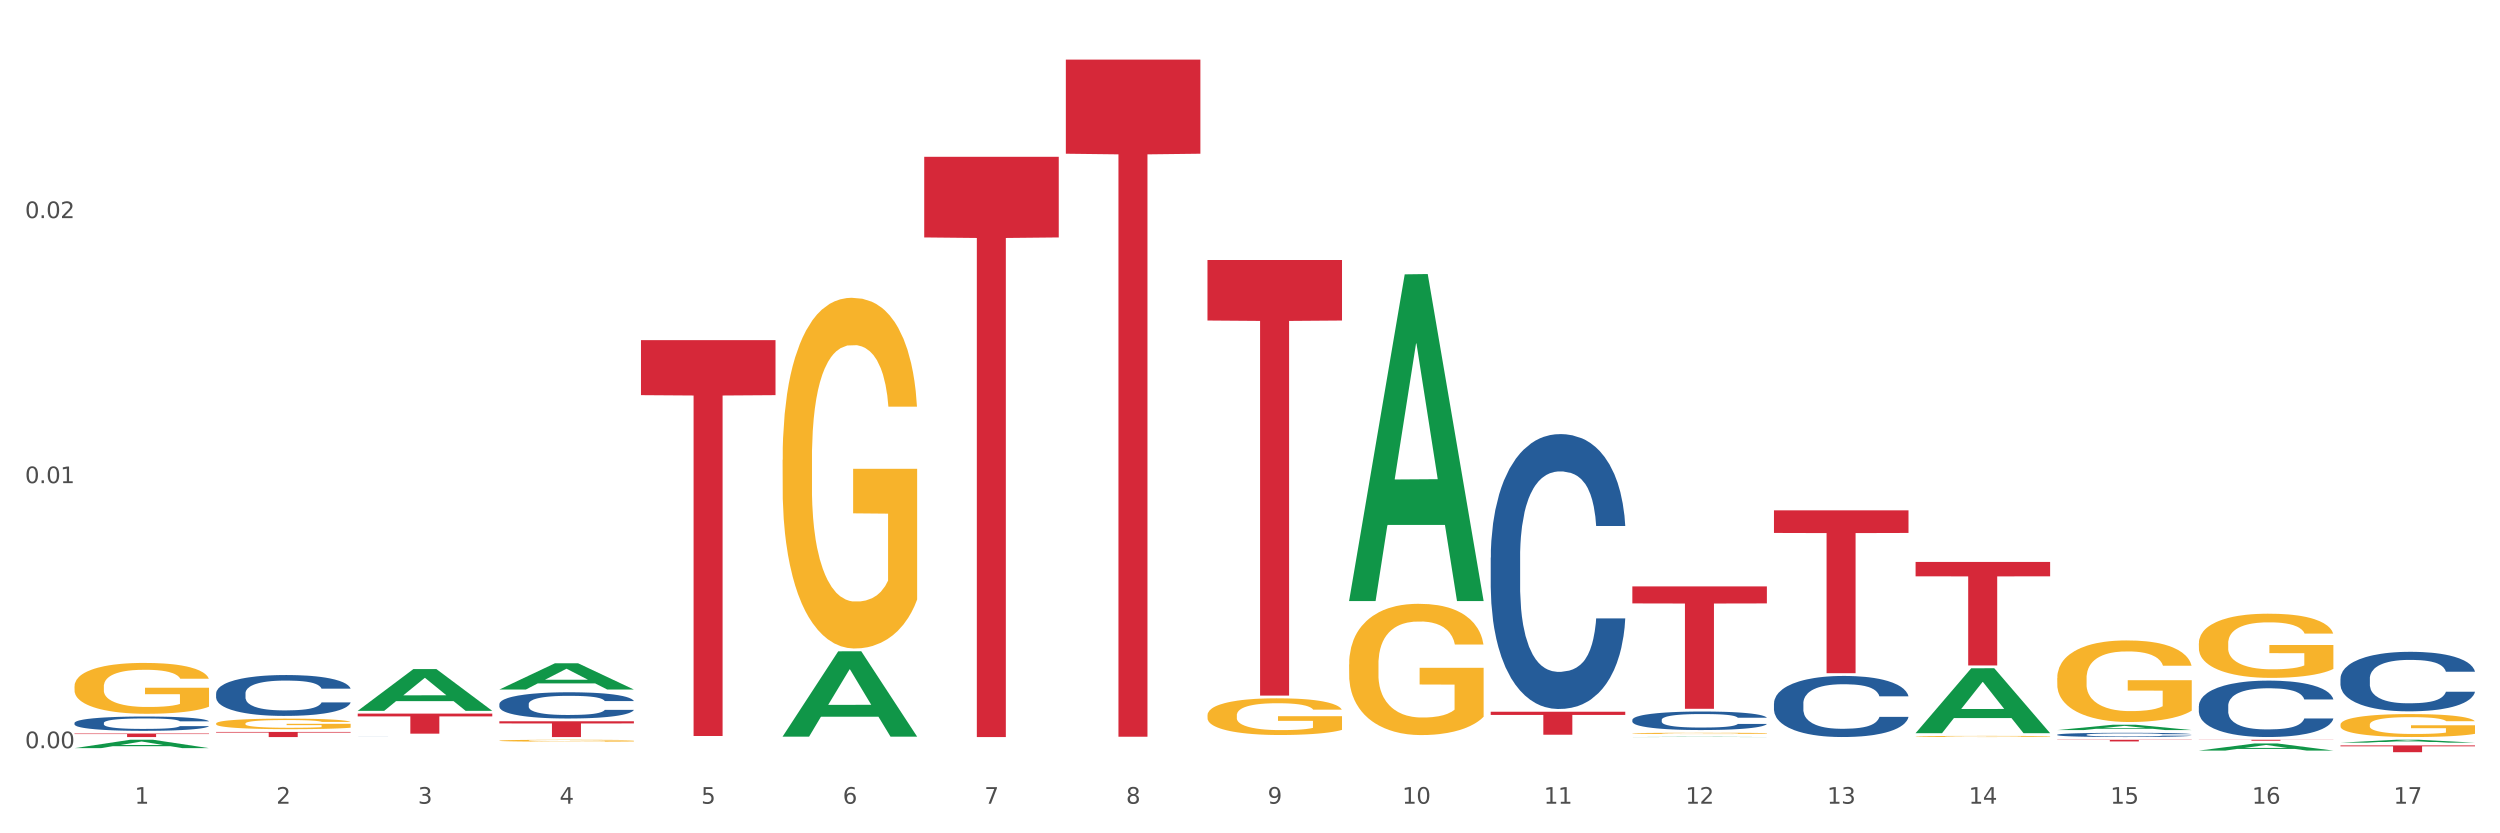 <?xml version="1.0" encoding="utf-8" standalone="no"?>
<!DOCTYPE svg PUBLIC "-//W3C//DTD SVG 1.1//EN"
  "http://www.w3.org/Graphics/SVG/1.1/DTD/svg11.dtd">
<svg xmlns:xlink="http://www.w3.org/1999/xlink" width="1080pt" height="360pt" viewBox="0 0 1080 360" xmlns="http://www.w3.org/2000/svg" version="1.1">
 <rect x="0" y="0" width="1080" height="360" fill="#333333" stroke="none"/>
 <defs>
  <style type="text/css">*{stroke-linejoin: round; stroke-linecap: butt}</style>
 </defs>
 <g id="figure_1">
  <g id="patch_1">
   <path d="M 0 360 
L 1080 360 
L 1080 0 
L 0 0 
z
" style="fill: #ffffff; stroke: #ffffff; stroke-linejoin: miter"/>
  </g>
  <g id="axes_1">
   <g id="matplotlib.axis_1">
    <g id="xtick_1">
     <g id="text_1">
      <!-- 1 -->
      <g style="fill: #4d4d4d" transform="translate(58.182 347.204) scale(0.096 -0.096)">
       <defs>
        <path id="DejaVuSans-31" d="M 794 531 
L 1825 531 
L 1825 4091 
L 703 3866 
L 703 4441 
L 1819 4666 
L 2450 4666 
L 2450 531 
L 3481 531 
L 3481 0 
L 794 0 
L 794 531 
z
" transform="scale(0.016)"/>
       </defs>
       <use xlink:href="#DejaVuSans-31"/>
      </g>
     </g>
    </g>
    <g id="xtick_2">
     <g id="text_2">
      <!-- 2 -->
      <g style="fill: #4d4d4d" transform="translate(119.364 347.204) scale(0.096 -0.096)">
       <defs>
        <path id="DejaVuSans-32" d="M 1228 531 
L 3431 531 
L 3431 0 
L 469 0 
L 469 531 
Q 828 903 1448 1529 
Q 2069 2156 2228 2338 
Q 2531 2678 2651 2914 
Q 2772 3150 2772 3378 
Q 2772 3750 2511 3984 
Q 2250 4219 1831 4219 
Q 1534 4219 1204 4116 
Q 875 4013 500 3803 
L 500 4441 
Q 881 4594 1212 4672 
Q 1544 4750 1819 4750 
Q 2544 4750 2975 4387 
Q 3406 4025 3406 3419 
Q 3406 3131 3298 2873 
Q 3191 2616 2906 2266 
Q 2828 2175 2409 1742 
Q 1991 1309 1228 531 
z
" transform="scale(0.016)"/>
       </defs>
       <use xlink:href="#DejaVuSans-32"/>
      </g>
     </g>
    </g>
    <g id="xtick_3">
     <g id="text_3">
      <!-- 3 -->
      <g style="fill: #4d4d4d" transform="translate(180.545 347.204) scale(0.096 -0.096)">
       <defs>
        <path id="DejaVuSans-33" d="M 2597 2516 
Q 3050 2419 3304 2112 
Q 3559 1806 3559 1356 
Q 3559 666 3084 287 
Q 2609 -91 1734 -91 
Q 1441 -91 1130 -33 
Q 819 25 488 141 
L 488 750 
Q 750 597 1062 519 
Q 1375 441 1716 441 
Q 2309 441 2620 675 
Q 2931 909 2931 1356 
Q 2931 1769 2642 2001 
Q 2353 2234 1838 2234 
L 1294 2234 
L 1294 2753 
L 1863 2753 
Q 2328 2753 2575 2939 
Q 2822 3125 2822 3475 
Q 2822 3834 2567 4026 
Q 2313 4219 1838 4219 
Q 1578 4219 1281 4162 
Q 984 4106 628 3988 
L 628 4550 
Q 988 4650 1302 4700 
Q 1616 4750 1894 4750 
Q 2613 4750 3031 4423 
Q 3450 4097 3450 3541 
Q 3450 3153 3228 2886 
Q 3006 2619 2597 2516 
z
" transform="scale(0.016)"/>
       </defs>
       <use xlink:href="#DejaVuSans-33"/>
      </g>
     </g>
    </g>
    <g id="xtick_4">
     <g id="text_4">
      <!-- 4 -->
      <g style="fill: #4d4d4d" transform="translate(241.726 347.204) scale(0.096 -0.096)">
       <defs>
        <path id="DejaVuSans-34" d="M 2419 4116 
L 825 1625 
L 2419 1625 
L 2419 4116 
z
M 2253 4666 
L 3047 4666 
L 3047 1625 
L 3713 1625 
L 3713 1100 
L 3047 1100 
L 3047 0 
L 2419 0 
L 2419 1100 
L 313 1100 
L 313 1709 
L 2253 4666 
z
" transform="scale(0.016)"/>
       </defs>
       <use xlink:href="#DejaVuSans-34"/>
      </g>
     </g>
    </g>
    <g id="xtick_5">
     <g id="text_5">
      <!-- 5 -->
      <g style="fill: #4d4d4d" transform="translate(302.908 347.204) scale(0.096 -0.096)">
       <defs>
        <path id="DejaVuSans-35" d="M 691 4666 
L 3169 4666 
L 3169 4134 
L 1269 4134 
L 1269 2991 
Q 1406 3038 1543 3061 
Q 1681 3084 1819 3084 
Q 2600 3084 3056 2656 
Q 3513 2228 3513 1497 
Q 3513 744 3044 326 
Q 2575 -91 1722 -91 
Q 1428 -91 1123 -41 
Q 819 9 494 109 
L 494 744 
Q 775 591 1075 516 
Q 1375 441 1709 441 
Q 2250 441 2565 725 
Q 2881 1009 2881 1497 
Q 2881 1984 2565 2268 
Q 2250 2553 1709 2553 
Q 1456 2553 1204 2497 
Q 953 2441 691 2322 
L 691 4666 
z
" transform="scale(0.016)"/>
       </defs>
       <use xlink:href="#DejaVuSans-35"/>
      </g>
     </g>
    </g>
    <g id="xtick_6">
     <g id="text_6">
      <!-- 6 -->
      <g style="fill: #4d4d4d" transform="translate(364.089 347.204) scale(0.096 -0.096)">
       <defs>
        <path id="DejaVuSans-36" d="M 2113 2584 
Q 1688 2584 1439 2293 
Q 1191 2003 1191 1497 
Q 1191 994 1439 701 
Q 1688 409 2113 409 
Q 2538 409 2786 701 
Q 3034 994 3034 1497 
Q 3034 2003 2786 2293 
Q 2538 2584 2113 2584 
z
M 3366 4563 
L 3366 3988 
Q 3128 4100 2886 4159 
Q 2644 4219 2406 4219 
Q 1781 4219 1451 3797 
Q 1122 3375 1075 2522 
Q 1259 2794 1537 2939 
Q 1816 3084 2150 3084 
Q 2853 3084 3261 2657 
Q 3669 2231 3669 1497 
Q 3669 778 3244 343 
Q 2819 -91 2113 -91 
Q 1303 -91 875 529 
Q 447 1150 447 2328 
Q 447 3434 972 4092 
Q 1497 4750 2381 4750 
Q 2619 4750 2861 4703 
Q 3103 4656 3366 4563 
z
" transform="scale(0.016)"/>
       </defs>
       <use xlink:href="#DejaVuSans-36"/>
      </g>
     </g>
    </g>
    <g id="xtick_7">
     <g id="text_7">
      <!-- 7 -->
      <g style="fill: #4d4d4d" transform="translate(425.271 347.204) scale(0.096 -0.096)">
       <defs>
        <path id="DejaVuSans-37" d="M 525 4666 
L 3525 4666 
L 3525 4397 
L 1831 0 
L 1172 0 
L 2766 4134 
L 525 4134 
L 525 4666 
z
" transform="scale(0.016)"/>
       </defs>
       <use xlink:href="#DejaVuSans-37"/>
      </g>
     </g>
    </g>
    <g id="xtick_8">
     <g id="text_8">
      <!-- 8 -->
      <g style="fill: #4d4d4d" transform="translate(486.452 347.204) scale(0.096 -0.096)">
       <defs>
        <path id="DejaVuSans-38" d="M 2034 2216 
Q 1584 2216 1326 1975 
Q 1069 1734 1069 1313 
Q 1069 891 1326 650 
Q 1584 409 2034 409 
Q 2484 409 2743 651 
Q 3003 894 3003 1313 
Q 3003 1734 2745 1975 
Q 2488 2216 2034 2216 
z
M 1403 2484 
Q 997 2584 770 2862 
Q 544 3141 544 3541 
Q 544 4100 942 4425 
Q 1341 4750 2034 4750 
Q 2731 4750 3128 4425 
Q 3525 4100 3525 3541 
Q 3525 3141 3298 2862 
Q 3072 2584 2669 2484 
Q 3125 2378 3379 2068 
Q 3634 1759 3634 1313 
Q 3634 634 3220 271 
Q 2806 -91 2034 -91 
Q 1263 -91 848 271 
Q 434 634 434 1313 
Q 434 1759 690 2068 
Q 947 2378 1403 2484 
z
M 1172 3481 
Q 1172 3119 1398 2916 
Q 1625 2713 2034 2713 
Q 2441 2713 2670 2916 
Q 2900 3119 2900 3481 
Q 2900 3844 2670 4047 
Q 2441 4250 2034 4250 
Q 1625 4250 1398 4047 
Q 1172 3844 1172 3481 
z
" transform="scale(0.016)"/>
       </defs>
       <use xlink:href="#DejaVuSans-38"/>
      </g>
     </g>
    </g>
    <g id="xtick_9">
     <g id="text_9">
      <!-- 9 -->
      <g style="fill: #4d4d4d" transform="translate(547.634 347.204) scale(0.096 -0.096)">
       <defs>
        <path id="DejaVuSans-39" d="M 703 97 
L 703 672 
Q 941 559 1184 500 
Q 1428 441 1663 441 
Q 2288 441 2617 861 
Q 2947 1281 2994 2138 
Q 2813 1869 2534 1725 
Q 2256 1581 1919 1581 
Q 1219 1581 811 2004 
Q 403 2428 403 3163 
Q 403 3881 828 4315 
Q 1253 4750 1959 4750 
Q 2769 4750 3195 4129 
Q 3622 3509 3622 2328 
Q 3622 1225 3098 567 
Q 2575 -91 1691 -91 
Q 1453 -91 1209 -44 
Q 966 3 703 97 
z
M 1959 2075 
Q 2384 2075 2632 2365 
Q 2881 2656 2881 3163 
Q 2881 3666 2632 3958 
Q 2384 4250 1959 4250 
Q 1534 4250 1286 3958 
Q 1038 3666 1038 3163 
Q 1038 2656 1286 2365 
Q 1534 2075 1959 2075 
z
" transform="scale(0.016)"/>
       </defs>
       <use xlink:href="#DejaVuSans-39"/>
      </g>
     </g>
    </g>
    <g id="xtick_10">
     <g id="text_10">
      <!-- 10 -->
      <g style="fill: #4d4d4d" transform="translate(605.761 347.204) scale(0.096 -0.096)">
       <defs>
        <path id="DejaVuSans-30" d="M 2034 4250 
Q 1547 4250 1301 3770 
Q 1056 3291 1056 2328 
Q 1056 1369 1301 889 
Q 1547 409 2034 409 
Q 2525 409 2770 889 
Q 3016 1369 3016 2328 
Q 3016 3291 2770 3770 
Q 2525 4250 2034 4250 
z
M 2034 4750 
Q 2819 4750 3233 4129 
Q 3647 3509 3647 2328 
Q 3647 1150 3233 529 
Q 2819 -91 2034 -91 
Q 1250 -91 836 529 
Q 422 1150 422 2328 
Q 422 3509 836 4129 
Q 1250 4750 2034 4750 
z
" transform="scale(0.016)"/>
       </defs>
       <use xlink:href="#DejaVuSans-31"/>
       <use xlink:href="#DejaVuSans-30" transform="translate(63.623 0)"/>
      </g>
     </g>
    </g>
    <g id="xtick_11">
     <g id="text_11">
      <!-- 11 -->
      <g style="fill: #4d4d4d" transform="translate(666.942 347.204) scale(0.096 -0.096)">
       <use xlink:href="#DejaVuSans-31"/>
       <use xlink:href="#DejaVuSans-31" transform="translate(63.623 0)"/>
      </g>
     </g>
    </g>
    <g id="xtick_12">
     <g id="text_12">
      <!-- 12 -->
      <g style="fill: #4d4d4d" transform="translate(728.124 347.204) scale(0.096 -0.096)">
       <use xlink:href="#DejaVuSans-31"/>
       <use xlink:href="#DejaVuSans-32" transform="translate(63.623 0)"/>
      </g>
     </g>
    </g>
    <g id="xtick_13">
     <g id="text_13">
      <!-- 13 -->
      <g style="fill: #4d4d4d" transform="translate(789.305 347.204) scale(0.096 -0.096)">
       <use xlink:href="#DejaVuSans-31"/>
       <use xlink:href="#DejaVuSans-33" transform="translate(63.623 0)"/>
      </g>
     </g>
    </g>
    <g id="xtick_14">
     <g id="text_14">
      <!-- 14 -->
      <g style="fill: #4d4d4d" transform="translate(850.487 347.204) scale(0.096 -0.096)">
       <use xlink:href="#DejaVuSans-31"/>
       <use xlink:href="#DejaVuSans-34" transform="translate(63.623 0)"/>
      </g>
     </g>
    </g>
    <g id="xtick_15">
     <g id="text_15">
      <!-- 15 -->
      <g style="fill: #4d4d4d" transform="translate(911.668 347.204) scale(0.096 -0.096)">
       <use xlink:href="#DejaVuSans-31"/>
       <use xlink:href="#DejaVuSans-35" transform="translate(63.623 0)"/>
      </g>
     </g>
    </g>
    <g id="xtick_16">
     <g id="text_16">
      <!-- 16 -->
      <g style="fill: #4d4d4d" transform="translate(972.849 347.204) scale(0.096 -0.096)">
       <use xlink:href="#DejaVuSans-31"/>
       <use xlink:href="#DejaVuSans-36" transform="translate(63.623 0)"/>
      </g>
     </g>
    </g>
    <g id="xtick_17">
     <g id="text_17">
      <!-- 17 -->
      <g style="fill: #4d4d4d" transform="translate(1034.031 347.204) scale(0.096 -0.096)">
       <use xlink:href="#DejaVuSans-31"/>
       <use xlink:href="#DejaVuSans-37" transform="translate(63.623 0)"/>
      </g>
     </g>
    </g>
    <g id="xtick_18"/>
    <g id="xtick_19"/>
    <g id="xtick_20"/>
    <g id="xtick_21"/>
    <g id="xtick_22"/>
    <g id="xtick_23"/>
    <g id="xtick_24"/>
    <g id="xtick_25"/>
    <g id="xtick_26"/>
    <g id="xtick_27"/>
    <g id="xtick_28"/>
    <g id="xtick_29"/>
    <g id="xtick_30"/>
    <g id="xtick_31"/>
    <g id="xtick_32"/>
    <g id="xtick_33"/>
   </g>
   <g id="matplotlib.axis_2">
    <g id="ytick_1">
     <g id="text_18">
      <!-- 0.00 -->
      <g style="fill: #4d4d4d" transform="translate(10.8 323.222) scale(0.096 -0.096)">
       <defs>
        <path id="DejaVuSans-2e" d="M 684 794 
L 1344 794 
L 1344 0 
L 684 0 
L 684 794 
z
" transform="scale(0.016)"/>
       </defs>
       <use xlink:href="#DejaVuSans-30"/>
       <use xlink:href="#DejaVuSans-2e" transform="translate(63.623 0)"/>
       <use xlink:href="#DejaVuSans-30" transform="translate(95.41 0)"/>
       <use xlink:href="#DejaVuSans-30" transform="translate(159.033 0)"/>
      </g>
     </g>
    </g>
    <g id="ytick_2">
     <g id="text_19">
      <!-- 0.01 -->
      <g style="fill: #4d4d4d" transform="translate(10.8 208.724) scale(0.096 -0.096)">
       <use xlink:href="#DejaVuSans-30"/>
       <use xlink:href="#DejaVuSans-2e" transform="translate(63.623 0)"/>
       <use xlink:href="#DejaVuSans-30" transform="translate(95.41 0)"/>
       <use xlink:href="#DejaVuSans-31" transform="translate(159.033 0)"/>
      </g>
     </g>
    </g>
    <g id="ytick_3">
     <g id="text_20">
      <!-- 0.02 -->
      <g style="fill: #4d4d4d" transform="translate(10.8 94.225) scale(0.096 -0.096)">
       <use xlink:href="#DejaVuSans-30"/>
       <use xlink:href="#DejaVuSans-2e" transform="translate(63.623 0)"/>
       <use xlink:href="#DejaVuSans-30" transform="translate(95.41 0)"/>
       <use xlink:href="#DejaVuSans-32" transform="translate(159.033 0)"/>
      </g>
     </g>
    </g>
    <g id="ytick_4"/>
    <g id="ytick_5"/>
    <g id="ytick_6"/>
   </g>
   <g id="PolyCollection_1">
    <path d="M 32.175 323.196 
L 32.235 323.193 
L 56.203 319.578 
L 66.15 319.575 
L 90.297 323.203 
L 78.793 323.203 
L 73.58 322.358 
L 48.833 322.358 
L 48.653 322.372 
L 43.62 323.203 
L 32.175 323.203 
L 32.175 323.196 
L 51.949 321.854 
L 70.464 321.851 
L 61.296 320.348 
L 61.176 320.342 
L 61.056 320.352 
L 51.889 321.851 
L 51.949 321.854 
L 32.175 323.196 
z
" clip-path="url(#p82cd6db150)" style="fill: #109648"/>
    <path d="M 705.171 316.813 
L 705.239 316.812 
L 705.239 316.794 
L 705.376 316.778 
L 706.063 316.74 
L 707.092 316.708 
L 707.847 316.691 
L 708.602 316.677 
L 709.494 316.663 
L 710.592 316.649 
L 712.582 316.628 
L 713.817 316.617 
L 715.327 316.606 
L 718.071 316.59 
L 720.061 316.58 
L 722.12 316.573 
L 725.483 316.563 
L 727.678 316.559 
L 730.012 316.556 
L 732.825 316.554 
L 734.952 316.554 
L 739.619 316.555 
L 743.599 316.56 
L 745.52 316.563 
L 747.99 316.57 
L 749.294 316.574 
L 751.421 316.582 
L 753.617 316.593 
L 755.127 316.602 
L 757.391 316.619 
L 759.107 316.637 
L 760.685 316.658 
L 761.509 316.673 
L 762.126 316.687 
L 762.675 316.703 
L 763.224 316.728 
L 750.872 316.728 
L 750.392 316.71 
L 749.637 316.693 
L 748.539 316.677 
L 747.579 316.666 
L 745.932 316.654 
L 744.422 316.645 
L 742.844 316.639 
L 740.922 316.634 
L 739.413 316.632 
L 737.285 316.629 
L 733.099 316.63 
L 730.286 316.634 
L 728.365 316.639 
L 727.129 316.644 
L 726.031 316.649 
L 724.796 316.656 
L 723.355 316.667 
L 722.326 316.677 
L 721.297 316.689 
L 720.473 316.701 
L 719.718 316.716 
L 719.101 316.731 
L 718.62 316.747 
L 718.209 316.766 
L 717.866 316.799 
L 717.866 316.869 
L 718.003 316.885 
L 718.346 316.906 
L 718.758 316.921 
L 719.444 316.94 
L 720.061 316.953 
L 721.228 316.972 
L 722.532 316.987 
L 723.561 316.997 
L 724.59 317.005 
L 726.375 317.016 
L 728.365 317.025 
L 730.08 317.031 
L 732.413 317.036 
L 733.992 317.038 
L 735.364 317.039 
L 738.726 317.039 
L 741.128 317.038 
L 743.804 317.034 
L 745.863 317.03 
L 747.579 317.024 
L 749.5 317.015 
L 750.735 317.006 
L 750.735 316.899 
L 735.638 316.898 
L 735.638 316.827 
L 763.293 316.827 
L 763.293 317.036 
L 762.126 317.047 
L 760.823 317.057 
L 759.45 317.065 
L 757.391 317.076 
L 754.921 317.086 
L 752.725 317.094 
L 750.392 317.1 
L 747.647 317.105 
L 744.079 317.11 
L 741.883 317.112 
L 739.138 317.114 
L 735.913 317.115 
L 733.099 317.114 
L 730.355 317.111 
L 727.473 317.106 
L 724.659 317.1 
L 722.532 317.093 
L 720.405 317.085 
L 718.14 317.074 
L 716.356 317.064 
L 714.983 317.055 
L 713.474 317.043 
L 711.827 317.027 
L 710.592 317.014 
L 709.494 316.999 
L 708.327 316.981 
L 707.504 316.965 
L 706.68 316.945 
L 706.2 316.93 
L 705.651 316.907 
L 705.239 316.875 
L 705.171 316.813 
z
" clip-path="url(#p82cd6db150)" style="fill: #f7b32b"/>
    <path d="M 582.808 287.051 
L 582.876 286.999 
L 582.876 285.135 
L 583.014 283.529 
L 583.7 279.644 
L 584.729 276.433 
L 585.484 274.724 
L 586.239 273.325 
L 587.131 271.927 
L 588.229 270.476 
L 590.219 268.353 
L 591.454 267.265 
L 592.964 266.126 
L 595.709 264.468 
L 597.699 263.536 
L 599.757 262.759 
L 603.12 261.827 
L 605.316 261.412 
L 607.649 261.101 
L 610.462 260.894 
L 612.589 260.842 
L 617.256 260.998 
L 621.236 261.464 
L 623.157 261.827 
L 625.628 262.448 
L 626.931 262.862 
L 629.059 263.691 
L 631.254 264.779 
L 632.764 265.711 
L 635.029 267.472 
L 636.744 269.233 
L 638.322 271.409 
L 639.146 272.911 
L 639.764 274.309 
L 640.312 275.915 
L 640.861 278.453 
L 628.51 278.453 
L 628.029 276.64 
L 627.274 274.931 
L 626.176 273.273 
L 625.216 272.237 
L 623.569 270.943 
L 622.059 270.114 
L 620.481 269.492 
L 618.56 268.974 
L 617.05 268.715 
L 614.923 268.508 
L 610.737 268.56 
L 607.923 268.974 
L 606.002 269.492 
L 604.767 269.958 
L 603.669 270.476 
L 602.433 271.202 
L 600.992 272.289 
L 599.963 273.273 
L 598.934 274.517 
L 598.11 275.76 
L 597.355 277.21 
L 596.738 278.764 
L 596.258 280.369 
L 595.846 282.338 
L 595.503 285.601 
L 595.503 292.697 
L 595.64 294.303 
L 595.983 296.426 
L 596.395 298.032 
L 597.081 299.948 
L 597.699 301.243 
L 598.865 303.108 
L 600.169 304.662 
L 601.198 305.646 
L 602.228 306.475 
L 604.012 307.614 
L 606.002 308.546 
L 607.717 309.116 
L 610.05 309.634 
L 611.629 309.841 
L 613.001 309.945 
L 616.364 309.945 
L 618.765 309.789 
L 621.442 309.427 
L 623.5 308.961 
L 625.216 308.391 
L 627.137 307.459 
L 628.372 306.578 
L 628.372 295.753 
L 613.276 295.701 
L 613.276 288.501 
L 640.93 288.501 
L 640.93 309.634 
L 639.764 310.722 
L 638.46 311.706 
L 637.087 312.586 
L 635.029 313.674 
L 632.558 314.71 
L 630.362 315.435 
L 628.029 316.057 
L 625.284 316.627 
L 621.716 317.144 
L 619.52 317.352 
L 616.775 317.507 
L 613.55 317.559 
L 610.737 317.455 
L 607.992 317.196 
L 605.11 316.73 
L 602.296 316.057 
L 600.169 315.383 
L 598.042 314.555 
L 595.777 313.467 
L 593.993 312.431 
L 592.621 311.499 
L 591.111 310.307 
L 589.464 308.754 
L 588.229 307.355 
L 587.131 305.905 
L 585.964 304.04 
L 585.141 302.434 
L 584.317 300.414 
L 583.837 298.912 
L 583.288 296.582 
L 582.876 293.318 
L 582.808 287.051 
z
" clip-path="url(#p82cd6db150)" style="fill: #f7b32b"/>
    <path d="M 521.626 308.995 
L 521.695 308.98 
L 521.695 308.459 
L 521.832 308.01 
L 522.518 306.923 
L 523.548 306.025 
L 524.303 305.547 
L 525.057 305.156 
L 525.949 304.765 
L 527.047 304.359 
L 529.037 303.765 
L 530.273 303.461 
L 531.782 303.142 
L 534.527 302.679 
L 536.517 302.418 
L 538.576 302.201 
L 541.938 301.94 
L 544.134 301.824 
L 546.467 301.737 
L 549.281 301.679 
L 551.408 301.665 
L 556.074 301.708 
L 560.054 301.838 
L 561.976 301.94 
L 564.446 302.114 
L 565.75 302.23 
L 567.877 302.461 
L 570.073 302.766 
L 571.583 303.026 
L 573.847 303.519 
L 575.563 304.011 
L 577.141 304.62 
L 577.965 305.04 
L 578.582 305.431 
L 579.131 305.88 
L 579.68 306.59 
L 567.328 306.59 
L 566.848 306.083 
L 566.093 305.605 
L 564.995 305.141 
L 564.034 304.852 
L 562.387 304.489 
L 560.878 304.258 
L 559.299 304.084 
L 557.378 303.939 
L 555.868 303.867 
L 553.741 303.809 
L 549.555 303.823 
L 546.742 303.939 
L 544.82 304.084 
L 543.585 304.214 
L 542.487 304.359 
L 541.252 304.562 
L 539.811 304.866 
L 538.782 305.141 
L 537.752 305.489 
L 536.929 305.837 
L 536.174 306.242 
L 535.556 306.677 
L 535.076 307.126 
L 534.664 307.676 
L 534.321 308.589 
L 534.321 310.574 
L 534.459 311.023 
L 534.802 311.617 
L 535.213 312.066 
L 535.9 312.602 
L 536.517 312.964 
L 537.684 313.485 
L 538.988 313.92 
L 540.017 314.195 
L 541.046 314.427 
L 542.83 314.746 
L 544.82 315.006 
L 546.536 315.166 
L 548.869 315.311 
L 550.447 315.369 
L 551.82 315.398 
L 555.182 315.398 
L 557.584 315.354 
L 560.26 315.253 
L 562.319 315.122 
L 564.034 314.963 
L 565.956 314.702 
L 567.191 314.456 
L 567.191 311.428 
L 552.094 311.414 
L 552.094 309.4 
L 579.749 309.4 
L 579.749 315.311 
L 578.582 315.615 
L 577.278 315.89 
L 575.906 316.136 
L 573.847 316.441 
L 571.377 316.73 
L 569.181 316.933 
L 566.848 317.107 
L 564.103 317.266 
L 560.535 317.411 
L 558.339 317.469 
L 555.594 317.512 
L 552.369 317.527 
L 549.555 317.498 
L 546.81 317.426 
L 543.928 317.295 
L 541.115 317.107 
L 538.988 316.919 
L 536.86 316.687 
L 534.596 316.383 
L 532.812 316.093 
L 531.439 315.832 
L 529.93 315.499 
L 528.283 315.064 
L 527.047 314.673 
L 525.949 314.268 
L 524.783 313.746 
L 523.959 313.297 
L 523.136 312.732 
L 522.656 312.312 
L 522.107 311.66 
L 521.695 310.747 
L 521.626 308.995 
z
" clip-path="url(#p82cd6db150)" style="fill: #f7b32b"/>
    <path d="M 338.082 198.655 
L 338.151 198.516 
L 338.151 193.535 
L 338.288 189.245 
L 338.974 178.867 
L 340.003 170.288 
L 340.758 165.721 
L 341.513 161.985 
L 342.405 158.249 
L 343.503 154.375 
L 345.493 148.701 
L 346.728 145.795 
L 348.238 142.751 
L 350.983 138.323 
L 352.973 135.833 
L 355.032 133.757 
L 358.394 131.266 
L 360.59 130.159 
L 362.923 129.329 
L 365.737 128.775 
L 367.864 128.637 
L 372.53 129.052 
L 376.51 130.298 
L 378.431 131.266 
L 380.902 132.927 
L 382.206 134.034 
L 384.333 136.248 
L 386.529 139.153 
L 388.038 141.644 
L 390.303 146.349 
L 392.019 151.054 
L 393.597 156.865 
L 394.42 160.878 
L 395.038 164.614 
L 395.587 168.904 
L 396.136 175.684 
L 383.784 175.684 
L 383.304 170.841 
L 382.549 166.275 
L 381.451 161.847 
L 380.49 159.079 
L 378.843 155.62 
L 377.334 153.406 
L 375.755 151.746 
L 373.834 150.362 
L 372.324 149.67 
L 370.197 149.116 
L 366.011 149.255 
L 363.198 150.362 
L 361.276 151.746 
L 360.041 152.991 
L 358.943 154.375 
L 357.708 156.312 
L 356.267 159.218 
L 355.237 161.847 
L 354.208 165.168 
L 353.385 168.489 
L 352.63 172.363 
L 352.012 176.515 
L 351.532 180.804 
L 351.12 186.062 
L 350.777 194.78 
L 350.777 213.737 
L 350.914 218.027 
L 351.257 223.7 
L 351.669 227.99 
L 352.355 233.11 
L 352.973 236.569 
L 354.139 241.551 
L 355.443 245.702 
L 356.473 248.331 
L 357.502 250.545 
L 359.286 253.589 
L 361.276 256.08 
L 362.992 257.602 
L 365.325 258.986 
L 366.903 259.539 
L 368.276 259.816 
L 371.638 259.816 
L 374.04 259.401 
L 376.716 258.432 
L 378.775 257.187 
L 380.49 255.665 
L 382.412 253.174 
L 383.647 250.822 
L 383.647 221.901 
L 368.55 221.763 
L 368.55 202.529 
L 396.204 202.529 
L 396.204 258.986 
L 395.038 261.892 
L 393.734 264.521 
L 392.362 266.873 
L 390.303 269.779 
L 387.833 272.547 
L 385.637 274.484 
L 383.304 276.144 
L 380.559 277.666 
L 376.99 279.05 
L 374.795 279.604 
L 372.05 280.019 
L 368.824 280.157 
L 366.011 279.88 
L 363.266 279.189 
L 360.384 277.943 
L 357.571 276.144 
L 355.443 274.345 
L 353.316 272.131 
L 351.052 269.226 
L 349.267 266.458 
L 347.895 263.967 
L 346.385 260.785 
L 344.738 256.633 
L 343.503 252.897 
L 342.405 249.023 
L 341.239 244.041 
L 340.415 239.752 
L 339.592 234.355 
L 339.111 230.342 
L 338.562 224.115 
L 338.151 215.398 
L 338.082 198.655 
z
" clip-path="url(#p82cd6db150)" style="fill: #f7b32b"/>
    <path d="M 215.719 319.964 
L 215.788 319.963 
L 215.788 319.935 
L 215.925 319.911 
L 216.611 319.854 
L 217.641 319.806 
L 218.395 319.781 
L 219.15 319.76 
L 220.042 319.739 
L 221.14 319.718 
L 223.13 319.686 
L 224.366 319.67 
L 225.875 319.653 
L 228.62 319.629 
L 230.61 319.615 
L 232.669 319.603 
L 236.031 319.59 
L 238.227 319.584 
L 240.56 319.579 
L 243.374 319.576 
L 245.501 319.575 
L 250.167 319.577 
L 254.147 319.584 
L 256.069 319.59 
L 258.539 319.599 
L 259.843 319.605 
L 261.97 319.617 
L 264.166 319.633 
L 265.676 319.647 
L 267.94 319.673 
L 269.656 319.699 
L 271.234 319.732 
L 272.057 319.754 
L 272.675 319.775 
L 273.224 319.798 
L 273.773 319.836 
L 261.421 319.836 
L 260.941 319.809 
L 260.186 319.784 
L 259.088 319.759 
L 258.127 319.744 
L 256.48 319.725 
L 254.971 319.712 
L 253.392 319.703 
L 251.471 319.696 
L 249.961 319.692 
L 247.834 319.689 
L 243.648 319.689 
L 240.835 319.696 
L 238.913 319.703 
L 237.678 319.71 
L 236.58 319.718 
L 235.345 319.729 
L 233.904 319.745 
L 232.875 319.759 
L 231.845 319.778 
L 231.022 319.796 
L 230.267 319.818 
L 229.649 319.841 
L 229.169 319.864 
L 228.757 319.894 
L 228.414 319.942 
L 228.414 320.047 
L 228.551 320.071 
L 228.895 320.102 
L 229.306 320.126 
L 229.993 320.155 
L 230.61 320.174 
L 231.777 320.202 
L 233.08 320.225 
L 234.11 320.239 
L 235.139 320.251 
L 236.923 320.268 
L 238.913 320.282 
L 240.629 320.291 
L 242.962 320.298 
L 244.54 320.301 
L 245.913 320.303 
L 249.275 320.303 
L 251.677 320.301 
L 254.353 320.295 
L 256.412 320.288 
L 258.127 320.28 
L 260.049 320.266 
L 261.284 320.253 
L 261.284 320.093 
L 246.187 320.092 
L 246.187 319.985 
L 273.842 319.985 
L 273.842 320.298 
L 272.675 320.314 
L 271.371 320.329 
L 269.999 320.342 
L 267.94 320.358 
L 265.47 320.373 
L 263.274 320.384 
L 260.941 320.393 
L 258.196 320.402 
L 254.628 320.41 
L 252.432 320.413 
L 249.687 320.415 
L 246.462 320.416 
L 243.648 320.414 
L 240.903 320.41 
L 238.021 320.403 
L 235.208 320.393 
L 233.08 320.383 
L 230.953 320.371 
L 228.689 320.355 
L 226.905 320.34 
L 225.532 320.326 
L 224.022 320.308 
L 222.376 320.285 
L 221.14 320.264 
L 220.042 320.243 
L 218.876 320.215 
L 218.052 320.192 
L 217.229 320.162 
L 216.749 320.139 
L 216.2 320.105 
L 215.788 320.056 
L 215.719 319.964 
z
" clip-path="url(#p82cd6db150)" style="fill: #f7b32b"/>
    <path d="M 93.356 312.556 
L 93.425 312.552 
L 93.425 312.402 
L 93.562 312.273 
L 94.248 311.96 
L 95.278 311.702 
L 96.033 311.565 
L 96.787 311.452 
L 97.68 311.34 
L 98.778 311.223 
L 100.768 311.052 
L 102.003 310.965 
L 103.512 310.873 
L 106.257 310.74 
L 108.247 310.665 
L 110.306 310.602 
L 113.668 310.527 
L 115.864 310.494 
L 118.197 310.469 
L 121.011 310.452 
L 123.138 310.448 
L 127.804 310.46 
L 131.784 310.498 
L 133.706 310.527 
L 136.176 310.577 
L 137.48 310.61 
L 139.607 310.677 
L 141.803 310.765 
L 143.313 310.84 
L 145.577 310.981 
L 147.293 311.123 
L 148.871 311.298 
L 149.695 311.419 
L 150.312 311.531 
L 150.861 311.66 
L 151.41 311.864 
L 139.058 311.864 
L 138.578 311.719 
L 137.823 311.581 
L 136.725 311.448 
L 135.764 311.365 
L 134.118 311.26 
L 132.608 311.194 
L 131.03 311.144 
L 129.108 311.102 
L 127.599 311.081 
L 125.471 311.065 
L 121.285 311.069 
L 118.472 311.102 
L 116.55 311.144 
L 115.315 311.181 
L 114.217 311.223 
L 112.982 311.281 
L 111.541 311.369 
L 110.512 311.448 
L 109.482 311.548 
L 108.659 311.648 
L 107.904 311.764 
L 107.287 311.889 
L 106.806 312.019 
L 106.394 312.177 
L 106.051 312.439 
L 106.051 313.01 
L 106.189 313.139 
L 106.532 313.31 
L 106.943 313.439 
L 107.63 313.593 
L 108.247 313.698 
L 109.414 313.848 
L 110.718 313.973 
L 111.747 314.052 
L 112.776 314.118 
L 114.56 314.21 
L 116.55 314.285 
L 118.266 314.331 
L 120.599 314.372 
L 122.177 314.389 
L 123.55 314.397 
L 126.912 314.397 
L 129.314 314.385 
L 131.99 314.356 
L 134.049 314.318 
L 135.764 314.272 
L 137.686 314.197 
L 138.921 314.127 
L 138.921 313.256 
L 123.824 313.252 
L 123.824 312.673 
L 151.479 312.673 
L 151.479 314.372 
L 150.312 314.46 
L 149.008 314.539 
L 147.636 314.61 
L 145.577 314.697 
L 143.107 314.781 
L 140.911 314.839 
L 138.578 314.889 
L 135.833 314.935 
L 132.265 314.977 
L 130.069 314.993 
L 127.324 315.006 
L 124.099 315.01 
L 121.285 315.002 
L 118.54 314.981 
L 115.658 314.943 
L 112.845 314.889 
L 110.718 314.835 
L 108.59 314.768 
L 106.326 314.681 
L 104.542 314.597 
L 103.169 314.522 
L 101.66 314.427 
L 100.013 314.302 
L 98.778 314.189 
L 97.68 314.073 
L 96.513 313.923 
L 95.69 313.793 
L 94.866 313.631 
L 94.386 313.51 
L 93.837 313.323 
L 93.425 313.06 
L 93.356 312.556 
z
" clip-path="url(#p82cd6db150)" style="fill: #f7b32b"/>
    <path d="M 827.533 318.135 
L 827.602 318.134 
L 827.602 318.118 
L 827.739 318.104 
L 828.425 318.07 
L 829.455 318.043 
L 830.21 318.028 
L 830.964 318.016 
L 831.857 318.003 
L 832.954 317.991 
L 834.945 317.972 
L 836.18 317.963 
L 837.689 317.953 
L 840.434 317.939 
L 842.424 317.93 
L 844.483 317.924 
L 847.845 317.916 
L 850.041 317.912 
L 852.374 317.909 
L 855.188 317.908 
L 857.315 317.907 
L 861.981 317.908 
L 865.961 317.912 
L 867.883 317.916 
L 870.353 317.921 
L 871.657 317.925 
L 873.784 317.932 
L 875.98 317.941 
L 877.49 317.949 
L 879.754 317.965 
L 881.47 317.98 
L 883.048 317.999 
L 883.872 318.012 
L 884.489 318.024 
L 885.038 318.038 
L 885.587 318.06 
L 873.235 318.06 
L 872.755 318.044 
L 872 318.029 
L 870.902 318.015 
L 869.941 318.006 
L 868.295 317.995 
L 866.785 317.988 
L 865.207 317.982 
L 863.285 317.978 
L 861.775 317.975 
L 859.648 317.974 
L 855.462 317.974 
L 852.649 317.978 
L 850.727 317.982 
L 849.492 317.986 
L 848.394 317.991 
L 847.159 317.997 
L 845.718 318.007 
L 844.689 318.015 
L 843.659 318.026 
L 842.836 318.037 
L 842.081 318.049 
L 841.464 318.063 
L 840.983 318.077 
L 840.571 318.094 
L 840.228 318.122 
L 840.228 318.184 
L 840.366 318.198 
L 840.709 318.216 
L 841.12 318.23 
L 841.807 318.247 
L 842.424 318.258 
L 843.591 318.274 
L 844.895 318.288 
L 845.924 318.296 
L 846.953 318.304 
L 848.737 318.313 
L 850.727 318.322 
L 852.443 318.326 
L 854.776 318.331 
L 856.354 318.333 
L 857.727 318.334 
L 861.089 318.334 
L 863.491 318.332 
L 866.167 318.329 
L 868.226 318.325 
L 869.941 318.32 
L 871.863 318.312 
L 873.098 318.304 
L 873.098 318.21 
L 858.001 318.21 
L 858.001 318.147 
L 885.656 318.147 
L 885.656 318.331 
L 884.489 318.34 
L 883.185 318.349 
L 881.813 318.357 
L 879.754 318.366 
L 877.284 318.375 
L 875.088 318.381 
L 872.755 318.387 
L 870.01 318.392 
L 866.442 318.396 
L 864.246 318.398 
L 861.501 318.399 
L 858.276 318.4 
L 855.462 318.399 
L 852.717 318.397 
L 849.835 318.393 
L 847.022 318.387 
L 844.895 318.381 
L 842.767 318.374 
L 840.503 318.364 
L 838.719 318.355 
L 837.346 318.347 
L 835.837 318.337 
L 834.19 318.323 
L 832.954 318.311 
L 831.857 318.299 
L 830.69 318.282 
L 829.867 318.268 
L 829.043 318.251 
L 828.563 318.238 
L 828.014 318.218 
L 827.602 318.189 
L 827.533 318.135 
z
" clip-path="url(#p82cd6db150)" style="fill: #f7b32b"/>
    <path d="M 1011.078 293.138 
L 1011.146 293.114 
L 1011.146 292.457 
L 1011.352 291.564 
L 1012.108 289.92 
L 1013.07 288.675 
L 1014.719 287.219 
L 1015.612 286.608 
L 1016.78 285.927 
L 1019.185 284.823 
L 1021.933 283.883 
L 1023.856 283.367 
L 1025.299 283.038 
L 1028.528 282.451 
L 1030.383 282.192 
L 1032.307 281.981 
L 1033.956 281.84 
L 1036.704 281.676 
L 1038.902 281.605 
L 1041.444 281.582 
L 1043.574 281.605 
L 1046.391 281.699 
L 1050.513 281.981 
L 1052.093 282.145 
L 1054.223 282.427 
L 1056.421 282.803 
L 1058.208 283.179 
L 1060.269 283.719 
L 1062.398 284.424 
L 1064.46 285.316 
L 1065.902 286.138 
L 1067.07 287.007 
L 1068.101 288.064 
L 1068.856 289.215 
L 1069.2 290.178 
L 1056.627 290.178 
L 1056.284 289.309 
L 1055.597 288.37 
L 1054.91 287.735 
L 1054.154 287.219 
L 1052.986 286.632 
L 1051.956 286.256 
L 1050.238 285.809 
L 1048.658 285.528 
L 1047.353 285.363 
L 1045.772 285.222 
L 1042.406 285.081 
L 1040.001 285.081 
L 1038.49 285.128 
L 1036.635 285.246 
L 1035.055 285.41 
L 1033.2 285.692 
L 1031.757 285.997 
L 1030.314 286.397 
L 1029.49 286.679 
L 1028.253 287.195 
L 1027.429 287.618 
L 1026.33 288.346 
L 1025.711 288.863 
L 1024.612 290.202 
L 1024.131 291.188 
L 1023.925 291.869 
L 1023.788 292.621 
L 1023.788 296.285 
L 1024.2 297.929 
L 1024.543 298.634 
L 1025.093 299.433 
L 1026.124 300.466 
L 1027.635 301.476 
L 1029.215 302.204 
L 1030.52 302.651 
L 1031.757 302.979 
L 1032.994 303.238 
L 1034.505 303.473 
L 1035.742 303.614 
L 1037.597 303.755 
L 1039.795 303.825 
L 1041.513 303.825 
L 1045.017 303.708 
L 1046.597 303.59 
L 1048.108 303.426 
L 1049.757 303.167 
L 1051.063 302.885 
L 1051.818 302.674 
L 1053.055 302.228 
L 1054.017 301.758 
L 1054.841 301.218 
L 1055.391 300.748 
L 1056.009 300.043 
L 1056.49 299.245 
L 1056.627 298.822 
L 1069.2 298.822 
L 1068.925 299.668 
L 1068.444 300.49 
L 1067.482 301.594 
L 1066.727 302.228 
L 1065.559 303.003 
L 1064.322 303.661 
L 1062.605 304.389 
L 1061.024 304.929 
L 1059.376 305.399 
L 1057.589 305.821 
L 1054.36 306.409 
L 1053.192 306.573 
L 1050.719 306.855 
L 1048.795 307.019 
L 1045.979 307.184 
L 1043.093 307.278 
L 1040.07 307.301 
L 1037.391 307.254 
L 1034.437 307.113 
L 1032.582 306.972 
L 1030.52 306.761 
L 1028.116 306.432 
L 1025.849 306.033 
L 1023.719 305.563 
L 1021.727 305.023 
L 1019.872 304.412 
L 1017.467 303.402 
L 1015.681 302.416 
L 1014.375 301.5 
L 1013.482 300.725 
L 1012.589 299.738 
L 1012.108 299.057 
L 1011.352 297.413 
L 1011.078 295.886 
L 1011.078 293.138 
z
" clip-path="url(#p82cd6db150)" style="fill: #255c99"/>
    <path d="M 888.715 317.391 
L 888.784 317.389 
L 888.784 317.343 
L 888.99 317.279 
L 889.745 317.162 
L 890.707 317.073 
L 892.356 316.969 
L 893.249 316.926 
L 894.417 316.877 
L 896.822 316.799 
L 899.57 316.732 
L 901.493 316.695 
L 902.936 316.672 
L 906.165 316.63 
L 908.02 316.611 
L 909.944 316.596 
L 911.593 316.586 
L 914.341 316.575 
L 916.539 316.57 
L 919.081 316.568 
L 921.211 316.57 
L 924.028 316.576 
L 928.15 316.596 
L 929.73 316.608 
L 931.86 316.628 
L 934.058 316.655 
L 935.845 316.682 
L 937.906 316.72 
L 940.036 316.77 
L 942.097 316.834 
L 943.539 316.893 
L 944.707 316.954 
L 945.738 317.03 
L 946.494 317.112 
L 946.837 317.18 
L 934.265 317.18 
L 933.921 317.118 
L 933.234 317.051 
L 932.547 317.006 
L 931.791 316.969 
L 930.623 316.928 
L 929.593 316.901 
L 927.875 316.869 
L 926.295 316.849 
L 924.99 316.837 
L 923.41 316.827 
L 920.043 316.817 
L 917.639 316.817 
L 916.127 316.821 
L 914.272 316.829 
L 912.692 316.841 
L 910.837 316.861 
L 909.394 316.882 
L 907.952 316.911 
L 907.127 316.931 
L 905.89 316.968 
L 905.066 316.998 
L 903.967 317.05 
L 903.348 317.087 
L 902.249 317.182 
L 901.768 317.252 
L 901.562 317.301 
L 901.425 317.354 
L 901.425 317.615 
L 901.837 317.732 
L 902.181 317.783 
L 902.73 317.839 
L 903.761 317.913 
L 905.272 317.985 
L 906.852 318.037 
L 908.158 318.069 
L 909.394 318.092 
L 910.631 318.11 
L 912.142 318.127 
L 913.379 318.137 
L 915.234 318.147 
L 917.432 318.152 
L 919.15 318.152 
L 922.654 318.144 
L 924.234 318.135 
L 925.745 318.124 
L 927.394 318.105 
L 928.7 318.085 
L 929.455 318.07 
L 930.692 318.038 
L 931.654 318.005 
L 932.478 317.967 
L 933.028 317.933 
L 933.646 317.883 
L 934.127 317.826 
L 934.265 317.796 
L 946.837 317.796 
L 946.562 317.856 
L 946.081 317.915 
L 945.12 317.993 
L 944.364 318.038 
L 943.196 318.094 
L 941.959 318.141 
L 940.242 318.192 
L 938.662 318.231 
L 937.013 318.264 
L 935.226 318.294 
L 931.997 318.336 
L 930.829 318.348 
L 928.356 318.368 
L 926.433 318.38 
L 923.616 318.391 
L 920.73 318.398 
L 917.707 318.4 
L 915.028 318.396 
L 912.074 318.386 
L 910.219 318.376 
L 908.158 318.361 
L 905.753 318.338 
L 903.486 318.309 
L 901.356 318.276 
L 899.364 318.238 
L 897.509 318.194 
L 895.104 318.122 
L 893.318 318.052 
L 892.013 317.987 
L 891.119 317.931 
L 890.226 317.861 
L 889.745 317.813 
L 888.99 317.696 
L 888.715 317.587 
L 888.715 317.391 
z
" clip-path="url(#p82cd6db150)" style="fill: #255c99"/>
    <path d="M 766.352 303.866 
L 766.421 303.842 
L 766.421 303.167 
L 766.627 302.251 
L 767.383 300.564 
L 768.344 299.287 
L 769.993 297.793 
L 770.886 297.166 
L 772.054 296.467 
L 774.459 295.334 
L 777.207 294.37 
L 779.131 293.84 
L 780.573 293.502 
L 783.802 292.9 
L 785.657 292.635 
L 787.581 292.418 
L 789.23 292.273 
L 791.978 292.104 
L 794.177 292.032 
L 796.719 292.008 
L 798.848 292.032 
L 801.665 292.129 
L 805.787 292.418 
L 807.367 292.586 
L 809.497 292.876 
L 811.696 293.261 
L 813.482 293.647 
L 815.543 294.201 
L 817.673 294.924 
L 819.734 295.84 
L 821.177 296.684 
L 822.345 297.576 
L 823.375 298.66 
L 824.131 299.841 
L 824.474 300.829 
L 811.902 300.829 
L 811.558 299.938 
L 810.871 298.974 
L 810.184 298.323 
L 809.428 297.793 
L 808.261 297.19 
L 807.23 296.804 
L 805.512 296.346 
L 803.932 296.057 
L 802.627 295.888 
L 801.047 295.744 
L 797.68 295.599 
L 795.276 295.599 
L 793.764 295.647 
L 791.909 295.768 
L 790.329 295.937 
L 788.474 296.226 
L 787.031 296.539 
L 785.589 296.949 
L 784.764 297.238 
L 783.528 297.768 
L 782.703 298.202 
L 781.604 298.949 
L 780.986 299.48 
L 779.886 300.853 
L 779.405 301.866 
L 779.199 302.565 
L 779.062 303.336 
L 779.062 307.096 
L 779.474 308.783 
L 779.818 309.506 
L 780.367 310.326 
L 781.398 311.386 
L 782.909 312.422 
L 784.489 313.17 
L 785.795 313.628 
L 787.031 313.965 
L 788.268 314.23 
L 789.78 314.471 
L 791.016 314.616 
L 792.871 314.76 
L 795.07 314.833 
L 796.787 314.833 
L 800.291 314.712 
L 801.871 314.592 
L 803.383 314.423 
L 805.032 314.158 
L 806.337 313.869 
L 807.093 313.652 
L 808.329 313.194 
L 809.291 312.712 
L 810.116 312.157 
L 810.665 311.675 
L 811.283 310.952 
L 811.764 310.133 
L 811.902 309.699 
L 824.474 309.699 
L 824.2 310.567 
L 823.719 311.41 
L 822.757 312.543 
L 822.001 313.194 
L 820.833 313.989 
L 819.596 314.664 
L 817.879 315.411 
L 816.299 315.965 
L 814.65 316.448 
L 812.864 316.881 
L 809.635 317.484 
L 808.467 317.653 
L 805.993 317.942 
L 804.07 318.111 
L 801.253 318.279 
L 798.367 318.376 
L 795.344 318.4 
L 792.665 318.352 
L 789.711 318.207 
L 787.856 318.062 
L 785.795 317.845 
L 783.39 317.508 
L 781.123 317.098 
L 778.993 316.616 
L 777.001 316.062 
L 775.146 315.435 
L 772.741 314.399 
L 770.955 313.387 
L 769.65 312.447 
L 768.757 311.651 
L 767.863 310.639 
L 767.383 309.94 
L 766.627 308.253 
L 766.352 306.686 
L 766.352 303.866 
z
" clip-path="url(#p82cd6db150)" style="fill: #255c99"/>
    <path d="M 705.171 310.971 
L 705.239 310.963 
L 705.239 310.759 
L 705.445 310.481 
L 706.201 309.969 
L 707.163 309.582 
L 708.812 309.129 
L 709.705 308.938 
L 710.873 308.726 
L 713.277 308.383 
L 716.026 308.091 
L 717.949 307.93 
L 719.392 307.827 
L 722.621 307.645 
L 724.476 307.564 
L 726.4 307.498 
L 728.049 307.455 
L 730.797 307.403 
L 732.995 307.381 
L 735.537 307.374 
L 737.667 307.381 
L 740.484 307.411 
L 744.606 307.498 
L 746.186 307.55 
L 748.316 307.637 
L 750.514 307.754 
L 752.301 307.871 
L 754.362 308.039 
L 756.491 308.259 
L 758.552 308.536 
L 759.995 308.792 
L 761.163 309.063 
L 762.194 309.392 
L 762.949 309.75 
L 763.293 310.05 
L 750.72 310.05 
L 750.377 309.779 
L 749.69 309.487 
L 749.003 309.289 
L 748.247 309.129 
L 747.079 308.946 
L 746.049 308.829 
L 744.331 308.69 
L 742.751 308.602 
L 741.446 308.551 
L 739.865 308.507 
L 736.499 308.463 
L 734.094 308.463 
L 732.583 308.478 
L 730.728 308.514 
L 729.148 308.566 
L 727.293 308.653 
L 725.85 308.748 
L 724.407 308.873 
L 723.583 308.96 
L 722.346 309.121 
L 721.522 309.253 
L 720.423 309.479 
L 719.804 309.64 
L 718.705 310.057 
L 718.224 310.364 
L 718.018 310.576 
L 717.881 310.81 
L 717.881 311.95 
L 718.293 312.462 
L 718.636 312.681 
L 719.186 312.93 
L 720.216 313.251 
L 721.728 313.566 
L 723.308 313.792 
L 724.613 313.931 
L 725.85 314.033 
L 727.087 314.114 
L 728.598 314.187 
L 729.835 314.231 
L 731.69 314.275 
L 733.888 314.297 
L 735.606 314.297 
L 739.11 314.26 
L 740.69 314.223 
L 742.201 314.172 
L 743.85 314.092 
L 745.155 314.004 
L 745.911 313.938 
L 747.148 313.799 
L 748.11 313.653 
L 748.934 313.485 
L 749.484 313.339 
L 750.102 313.12 
L 750.583 312.871 
L 750.72 312.74 
L 763.293 312.74 
L 763.018 313.003 
L 762.537 313.259 
L 761.575 313.602 
L 760.82 313.799 
L 759.652 314.041 
L 758.415 314.245 
L 756.697 314.472 
L 755.117 314.64 
L 753.468 314.786 
L 751.682 314.918 
L 748.453 315.101 
L 747.285 315.152 
L 744.812 315.24 
L 742.888 315.291 
L 740.071 315.342 
L 737.186 315.371 
L 734.163 315.378 
L 731.484 315.364 
L 728.529 315.32 
L 726.674 315.276 
L 724.613 315.21 
L 722.209 315.108 
L 719.942 314.984 
L 717.812 314.837 
L 715.819 314.669 
L 713.965 314.479 
L 711.56 314.165 
L 709.774 313.858 
L 708.468 313.573 
L 707.575 313.332 
L 706.682 313.025 
L 706.201 312.813 
L 705.445 312.301 
L 705.171 311.826 
L 705.171 310.971 
z
" clip-path="url(#p82cd6db150)" style="fill: #255c99"/>
    <path d="M 643.989 240.888 
L 644.058 240.779 
L 644.058 237.742 
L 644.264 233.621 
L 645.02 226.028 
L 645.982 220.279 
L 647.63 213.555 
L 648.524 210.734 
L 649.691 207.589 
L 652.096 202.491 
L 654.844 198.152 
L 656.768 195.766 
L 658.211 194.248 
L 661.44 191.536 
L 663.295 190.343 
L 665.218 189.367 
L 666.867 188.716 
L 669.615 187.957 
L 671.814 187.631 
L 674.356 187.523 
L 676.485 187.631 
L 679.302 188.065 
L 683.424 189.367 
L 685.005 190.126 
L 687.134 191.428 
L 689.333 193.163 
L 691.119 194.898 
L 693.18 197.393 
L 695.31 200.647 
L 697.371 204.769 
L 698.814 208.565 
L 699.982 212.578 
L 701.012 217.459 
L 701.768 222.774 
L 702.112 227.221 
L 689.539 227.221 
L 689.195 223.208 
L 688.508 218.869 
L 687.821 215.941 
L 687.066 213.555 
L 685.898 210.843 
L 684.867 209.107 
L 683.15 207.047 
L 681.569 205.745 
L 680.264 204.986 
L 678.684 204.335 
L 675.318 203.684 
L 672.913 203.684 
L 671.401 203.901 
L 669.547 204.443 
L 667.966 205.203 
L 666.111 206.504 
L 664.669 207.914 
L 663.226 209.758 
L 662.401 211.06 
L 661.165 213.446 
L 660.34 215.398 
L 659.241 218.761 
L 658.623 221.147 
L 657.524 227.33 
L 657.043 231.885 
L 656.837 235.031 
L 656.699 238.502 
L 656.699 255.422 
L 657.111 263.015 
L 657.455 266.269 
L 658.004 269.957 
L 659.035 274.729 
L 660.546 279.393 
L 662.127 282.756 
L 663.432 284.817 
L 664.669 286.335 
L 665.905 287.528 
L 667.417 288.613 
L 668.653 289.264 
L 670.508 289.914 
L 672.707 290.24 
L 674.424 290.24 
L 677.928 289.698 
L 679.508 289.155 
L 681.02 288.396 
L 682.669 287.203 
L 683.974 285.901 
L 684.73 284.925 
L 685.966 282.864 
L 686.928 280.695 
L 687.753 278.2 
L 688.302 276.031 
L 688.921 272.777 
L 689.402 269.089 
L 689.539 267.137 
L 702.112 267.137 
L 701.837 271.041 
L 701.356 274.838 
L 700.394 279.936 
L 699.638 282.864 
L 698.47 286.444 
L 697.234 289.481 
L 695.516 292.843 
L 693.936 295.338 
L 692.287 297.507 
L 690.501 299.459 
L 687.272 302.171 
L 686.104 302.93 
L 683.631 304.232 
L 681.707 304.991 
L 678.89 305.75 
L 676.005 306.184 
L 672.982 306.293 
L 670.302 306.076 
L 667.348 305.425 
L 665.493 304.774 
L 663.432 303.798 
L 661.027 302.28 
L 658.76 300.436 
L 656.63 298.266 
L 654.638 295.772 
L 652.783 292.952 
L 650.378 288.287 
L 648.592 283.732 
L 647.287 279.502 
L 646.394 275.922 
L 645.501 271.367 
L 645.02 268.221 
L 644.264 260.629 
L 643.989 253.578 
L 643.989 240.888 
z
" clip-path="url(#p82cd6db150)" style="fill: #255c99"/>
    <path d="M 215.719 304.154 
L 215.788 304.143 
L 215.788 303.854 
L 215.994 303.46 
L 216.75 302.735 
L 217.712 302.186 
L 219.36 301.544 
L 220.254 301.275 
L 221.422 300.975 
L 223.826 300.488 
L 226.574 300.074 
L 228.498 299.846 
L 229.941 299.701 
L 233.17 299.442 
L 235.025 299.328 
L 236.948 299.235 
L 238.597 299.173 
L 241.345 299.1 
L 243.544 299.069 
L 246.086 299.059 
L 248.216 299.069 
L 251.032 299.111 
L 255.155 299.235 
L 256.735 299.308 
L 258.864 299.432 
L 261.063 299.597 
L 262.849 299.763 
L 264.91 300.001 
L 267.04 300.312 
L 269.101 300.706 
L 270.544 301.068 
L 271.712 301.451 
L 272.742 301.917 
L 273.498 302.424 
L 273.842 302.849 
L 261.269 302.849 
L 260.926 302.466 
L 260.238 302.052 
L 259.551 301.772 
L 258.796 301.544 
L 257.628 301.285 
L 256.597 301.12 
L 254.88 300.923 
L 253.3 300.799 
L 251.994 300.726 
L 250.414 300.664 
L 247.048 300.602 
L 244.643 300.602 
L 243.132 300.623 
L 241.277 300.674 
L 239.696 300.747 
L 237.841 300.871 
L 236.399 301.006 
L 234.956 301.182 
L 234.132 301.306 
L 232.895 301.534 
L 232.07 301.72 
L 230.971 302.041 
L 230.353 302.269 
L 229.254 302.859 
L 228.773 303.294 
L 228.567 303.595 
L 228.429 303.926 
L 228.429 305.541 
L 228.841 306.266 
L 229.185 306.577 
L 229.735 306.929 
L 230.765 307.385 
L 232.277 307.83 
L 233.857 308.151 
L 235.162 308.348 
L 236.399 308.493 
L 237.635 308.607 
L 239.147 308.71 
L 240.383 308.772 
L 242.238 308.834 
L 244.437 308.866 
L 246.154 308.866 
L 249.658 308.814 
L 251.238 308.762 
L 252.75 308.69 
L 254.399 308.576 
L 255.704 308.451 
L 256.46 308.358 
L 257.696 308.161 
L 258.658 307.954 
L 259.483 307.716 
L 260.032 307.509 
L 260.651 307.198 
L 261.132 306.846 
L 261.269 306.66 
L 273.842 306.66 
L 273.567 307.033 
L 273.086 307.395 
L 272.124 307.882 
L 271.368 308.161 
L 270.2 308.503 
L 268.964 308.793 
L 267.246 309.114 
L 265.666 309.352 
L 264.017 309.559 
L 262.231 309.746 
L 259.002 310.005 
L 257.834 310.077 
L 255.361 310.201 
L 253.437 310.274 
L 250.62 310.346 
L 247.735 310.388 
L 244.712 310.398 
L 242.032 310.377 
L 239.078 310.315 
L 237.223 310.253 
L 235.162 310.16 
L 232.757 310.015 
L 230.49 309.839 
L 228.361 309.632 
L 226.368 309.394 
L 224.513 309.124 
L 222.109 308.679 
L 220.322 308.244 
L 219.017 307.84 
L 218.124 307.499 
L 217.231 307.064 
L 216.75 306.763 
L 215.994 306.039 
L 215.719 305.365 
L 215.719 304.154 
z
" clip-path="url(#p82cd6db150)" style="fill: #255c99"/>
    <path d="M 154.538 318.134 
L 154.607 318.134 
L 154.607 318.133 
L 154.813 318.132 
L 155.568 318.13 
L 156.53 318.128 
L 158.179 318.126 
L 159.072 318.125 
L 160.24 318.125 
L 162.645 318.123 
L 165.393 318.122 
L 167.317 318.121 
L 168.759 318.121 
L 171.988 318.12 
L 173.843 318.12 
L 175.767 318.119 
L 177.416 318.119 
L 180.164 318.119 
L 182.362 318.119 
L 184.904 318.119 
L 187.034 318.119 
L 189.851 318.119 
L 193.973 318.119 
L 195.553 318.12 
L 197.683 318.12 
L 199.882 318.121 
L 201.668 318.121 
L 203.729 318.122 
L 205.859 318.123 
L 207.92 318.124 
L 209.362 318.125 
L 210.53 318.126 
L 211.561 318.127 
L 212.317 318.129 
L 212.66 318.13 
L 200.088 318.13 
L 199.744 318.129 
L 199.057 318.128 
L 198.37 318.127 
L 197.614 318.126 
L 196.446 318.125 
L 195.416 318.125 
L 193.698 318.124 
L 192.118 318.124 
L 190.813 318.124 
L 189.233 318.124 
L 185.866 318.123 
L 183.462 318.123 
L 181.95 318.124 
L 180.095 318.124 
L 178.515 318.124 
L 176.66 318.124 
L 175.217 318.125 
L 173.775 318.125 
L 172.95 318.126 
L 171.713 318.126 
L 170.889 318.127 
L 169.79 318.128 
L 169.171 318.128 
L 168.072 318.13 
L 167.591 318.131 
L 167.385 318.132 
L 167.248 318.133 
L 167.248 318.138 
L 167.66 318.14 
L 168.004 318.141 
L 168.553 318.142 
L 169.584 318.143 
L 171.095 318.145 
L 172.675 318.146 
L 173.981 318.146 
L 175.217 318.147 
L 176.454 318.147 
L 177.965 318.147 
L 179.202 318.147 
L 181.057 318.148 
L 183.255 318.148 
L 184.973 318.148 
L 188.477 318.148 
L 190.057 318.147 
L 191.568 318.147 
L 193.217 318.147 
L 194.523 318.146 
L 195.278 318.146 
L 196.515 318.146 
L 197.477 318.145 
L 198.301 318.144 
L 198.851 318.144 
L 199.469 318.143 
L 199.95 318.142 
L 200.088 318.141 
L 212.66 318.141 
L 212.385 318.142 
L 211.904 318.143 
L 210.943 318.145 
L 210.187 318.146 
L 209.019 318.147 
L 207.782 318.147 
L 206.065 318.148 
L 204.485 318.149 
L 202.836 318.15 
L 201.049 318.15 
L 197.82 318.151 
L 196.652 318.151 
L 194.179 318.152 
L 192.256 318.152 
L 189.439 318.152 
L 186.553 318.152 
L 183.53 318.152 
L 180.851 318.152 
L 177.897 318.152 
L 176.042 318.152 
L 173.981 318.151 
L 171.576 318.151 
L 169.309 318.151 
L 167.179 318.15 
L 165.187 318.149 
L 163.332 318.148 
L 160.927 318.147 
L 159.141 318.146 
L 157.836 318.145 
L 156.942 318.144 
L 156.049 318.142 
L 155.568 318.141 
L 154.813 318.139 
L 154.538 318.137 
L 154.538 318.134 
z
" clip-path="url(#p82cd6db150)" style="fill: #255c99"/>
    <path d="M 949.896 304.976 
L 949.965 304.954 
L 949.965 304.331 
L 950.171 303.485 
L 950.927 301.927 
L 951.889 300.747 
L 953.537 299.367 
L 954.431 298.788 
L 955.599 298.142 
L 958.003 297.096 
L 960.751 296.206 
L 962.675 295.716 
L 964.118 295.404 
L 967.347 294.848 
L 969.202 294.603 
L 971.125 294.402 
L 972.774 294.269 
L 975.522 294.113 
L 977.721 294.046 
L 980.263 294.024 
L 982.393 294.046 
L 985.209 294.135 
L 989.331 294.402 
L 990.912 294.558 
L 993.041 294.825 
L 995.24 295.182 
L 997.026 295.538 
L 999.087 296.05 
L 1001.217 296.718 
L 1003.278 297.564 
L 1004.721 298.343 
L 1005.889 299.166 
L 1006.919 300.168 
L 1007.675 301.259 
L 1008.019 302.172 
L 995.446 302.172 
L 995.103 301.348 
L 994.415 300.457 
L 993.728 299.856 
L 992.973 299.367 
L 991.805 298.81 
L 990.774 298.454 
L 989.057 298.031 
L 987.477 297.764 
L 986.171 297.608 
L 984.591 297.474 
L 981.225 297.341 
L 978.82 297.341 
L 977.309 297.385 
L 975.454 297.497 
L 973.873 297.653 
L 972.018 297.92 
L 970.576 298.209 
L 969.133 298.588 
L 968.309 298.855 
L 967.072 299.344 
L 966.247 299.745 
L 965.148 300.435 
L 964.53 300.925 
L 963.431 302.194 
L 962.95 303.129 
L 962.744 303.774 
L 962.606 304.487 
L 962.606 307.959 
L 963.018 309.518 
L 963.362 310.186 
L 963.912 310.942 
L 964.942 311.922 
L 966.454 312.879 
L 968.034 313.569 
L 969.339 313.992 
L 970.576 314.304 
L 971.812 314.549 
L 973.324 314.771 
L 974.56 314.905 
L 976.415 315.038 
L 978.614 315.105 
L 980.331 315.105 
L 983.835 314.994 
L 985.415 314.883 
L 986.927 314.727 
L 988.576 314.482 
L 989.881 314.215 
L 990.637 314.014 
L 991.873 313.591 
L 992.835 313.146 
L 993.66 312.634 
L 994.209 312.189 
L 994.828 311.521 
L 995.309 310.764 
L 995.446 310.364 
L 1008.019 310.364 
L 1007.744 311.165 
L 1007.263 311.944 
L 1006.301 312.99 
L 1005.545 313.591 
L 1004.377 314.326 
L 1003.141 314.949 
L 1001.423 315.639 
L 999.843 316.151 
L 998.194 316.597 
L 996.408 316.997 
L 993.179 317.554 
L 992.011 317.71 
L 989.538 317.977 
L 987.614 318.133 
L 984.797 318.289 
L 981.912 318.378 
L 978.889 318.4 
L 976.209 318.355 
L 973.255 318.222 
L 971.4 318.088 
L 969.339 317.888 
L 966.934 317.576 
L 964.667 317.198 
L 962.538 316.752 
L 960.545 316.24 
L 958.69 315.662 
L 956.286 314.704 
L 954.499 313.77 
L 953.194 312.901 
L 952.301 312.167 
L 951.408 311.232 
L 950.927 310.586 
L 950.171 309.028 
L 949.896 307.581 
L 949.896 304.976 
z
" clip-path="url(#p82cd6db150)" style="fill: #255c99"/>
    <path d="M 888.715 292.953 
L 888.783 292.921 
L 888.783 291.762 
L 888.921 290.764 
L 889.607 288.35 
L 890.636 286.354 
L 891.391 285.291 
L 892.146 284.422 
L 893.038 283.553 
L 894.136 282.652 
L 896.126 281.332 
L 897.361 280.656 
L 898.871 279.947 
L 901.616 278.917 
L 903.606 278.338 
L 905.664 277.855 
L 909.027 277.276 
L 911.223 277.018 
L 913.556 276.825 
L 916.369 276.696 
L 918.497 276.664 
L 923.163 276.76 
L 927.143 277.05 
L 929.064 277.276 
L 931.535 277.662 
L 932.838 277.919 
L 934.966 278.434 
L 937.162 279.11 
L 938.671 279.69 
L 940.936 280.784 
L 942.651 281.879 
L 944.23 283.231 
L 945.053 284.165 
L 945.671 285.034 
L 946.22 286.032 
L 946.769 287.609 
L 934.417 287.609 
L 933.936 286.482 
L 933.182 285.42 
L 932.084 284.39 
L 931.123 283.746 
L 929.476 282.941 
L 927.966 282.426 
L 926.388 282.04 
L 924.467 281.718 
L 922.957 281.557 
L 920.83 281.428 
L 916.644 281.46 
L 913.83 281.718 
L 911.909 282.04 
L 910.674 282.33 
L 909.576 282.652 
L 908.341 283.102 
L 906.899 283.778 
L 905.87 284.39 
L 904.841 285.163 
L 904.017 285.935 
L 903.263 286.837 
L 902.645 287.802 
L 902.165 288.8 
L 901.753 290.024 
L 901.41 292.052 
L 901.41 296.462 
L 901.547 297.46 
L 901.89 298.78 
L 902.302 299.778 
L 902.988 300.969 
L 903.606 301.774 
L 904.772 302.933 
L 906.076 303.898 
L 907.105 304.51 
L 908.135 305.025 
L 909.919 305.733 
L 911.909 306.313 
L 913.624 306.667 
L 915.958 306.989 
L 917.536 307.118 
L 918.908 307.182 
L 922.271 307.182 
L 924.672 307.085 
L 927.349 306.86 
L 929.407 306.57 
L 931.123 306.216 
L 933.044 305.637 
L 934.279 305.09 
L 934.279 298.361 
L 919.183 298.329 
L 919.183 293.854 
L 946.837 293.854 
L 946.837 306.989 
L 945.671 307.665 
L 944.367 308.277 
L 942.994 308.824 
L 940.936 309.5 
L 938.465 310.144 
L 936.269 310.594 
L 933.936 310.981 
L 931.191 311.335 
L 927.623 311.657 
L 925.427 311.785 
L 922.682 311.882 
L 919.457 311.914 
L 916.644 311.85 
L 913.899 311.689 
L 911.017 311.399 
L 908.203 310.981 
L 906.076 310.562 
L 903.949 310.047 
L 901.684 309.371 
L 899.9 308.727 
L 898.528 308.148 
L 897.018 307.407 
L 895.371 306.442 
L 894.136 305.572 
L 893.038 304.671 
L 891.871 303.512 
L 891.048 302.514 
L 890.224 301.259 
L 889.744 300.325 
L 889.195 298.876 
L 888.783 296.848 
L 888.715 292.953 
z
" clip-path="url(#p82cd6db150)" style="fill: #f7b32b"/>
    <path d="M 949.896 277.931 
L 949.965 277.906 
L 949.965 276.994 
L 950.102 276.209 
L 950.788 274.309 
L 951.818 272.739 
L 952.572 271.903 
L 953.327 271.219 
L 954.219 270.535 
L 955.317 269.826 
L 957.307 268.788 
L 958.543 268.256 
L 960.052 267.699 
L 962.797 266.888 
L 964.787 266.432 
L 966.846 266.052 
L 970.208 265.597 
L 972.404 265.394 
L 974.737 265.242 
L 977.551 265.141 
L 979.678 265.115 
L 984.344 265.191 
L 988.324 265.419 
L 990.246 265.597 
L 992.716 265.901 
L 994.02 266.103 
L 996.147 266.508 
L 998.343 267.04 
L 999.853 267.496 
L 1002.117 268.357 
L 1003.833 269.218 
L 1005.411 270.282 
L 1006.234 271.017 
L 1006.852 271.7 
L 1007.401 272.486 
L 1007.95 273.727 
L 995.598 273.727 
L 995.118 272.84 
L 994.363 272.004 
L 993.265 271.194 
L 992.304 270.687 
L 990.657 270.054 
L 989.148 269.649 
L 987.569 269.345 
L 985.648 269.092 
L 984.138 268.965 
L 982.011 268.864 
L 977.825 268.889 
L 975.012 269.092 
L 973.09 269.345 
L 971.855 269.573 
L 970.757 269.826 
L 969.522 270.181 
L 968.081 270.713 
L 967.052 271.194 
L 966.022 271.802 
L 965.199 272.41 
L 964.444 273.119 
L 963.826 273.879 
L 963.346 274.664 
L 962.934 275.626 
L 962.591 277.222 
L 962.591 280.692 
L 962.728 281.477 
L 963.072 282.515 
L 963.483 283.3 
L 964.169 284.237 
L 964.787 284.871 
L 965.954 285.782 
L 967.257 286.542 
L 968.287 287.023 
L 969.316 287.429 
L 971.1 287.986 
L 973.09 288.442 
L 974.806 288.72 
L 977.139 288.974 
L 978.717 289.075 
L 980.09 289.126 
L 983.452 289.126 
L 985.854 289.05 
L 988.53 288.872 
L 990.589 288.644 
L 992.304 288.366 
L 994.226 287.91 
L 995.461 287.479 
L 995.461 282.186 
L 980.364 282.161 
L 980.364 278.64 
L 1008.019 278.64 
L 1008.019 288.974 
L 1006.852 289.506 
L 1005.548 289.987 
L 1004.176 290.417 
L 1002.117 290.949 
L 999.647 291.456 
L 997.451 291.81 
L 995.118 292.114 
L 992.373 292.393 
L 988.805 292.646 
L 986.609 292.747 
L 983.864 292.823 
L 980.639 292.849 
L 977.825 292.798 
L 975.08 292.671 
L 972.198 292.444 
L 969.385 292.114 
L 967.257 291.785 
L 965.13 291.38 
L 962.866 290.848 
L 961.082 290.341 
L 959.709 289.885 
L 958.199 289.303 
L 956.553 288.543 
L 955.317 287.859 
L 954.219 287.15 
L 953.053 286.238 
L 952.229 285.453 
L 951.406 284.465 
L 950.926 283.731 
L 950.377 282.591 
L 949.965 280.996 
L 949.896 277.931 
z
" clip-path="url(#p82cd6db150)" style="fill: #f7b32b"/>
    <path d="M 1011.078 313.062 
L 1011.146 313.053 
L 1011.146 312.727 
L 1011.284 312.446 
L 1011.97 311.766 
L 1012.999 311.204 
L 1013.754 310.905 
L 1014.509 310.661 
L 1015.401 310.416 
L 1016.499 310.162 
L 1018.489 309.791 
L 1019.724 309.6 
L 1021.234 309.401 
L 1023.978 309.111 
L 1025.969 308.948 
L 1028.027 308.812 
L 1031.39 308.649 
L 1033.585 308.576 
L 1035.919 308.522 
L 1038.732 308.486 
L 1040.859 308.477 
L 1045.526 308.504 
L 1049.506 308.585 
L 1051.427 308.649 
L 1053.897 308.757 
L 1055.201 308.83 
L 1057.328 308.975 
L 1059.524 309.165 
L 1061.034 309.328 
L 1063.299 309.636 
L 1065.014 309.945 
L 1066.592 310.325 
L 1067.416 310.588 
L 1068.033 310.833 
L 1068.582 311.114 
L 1069.131 311.558 
L 1056.78 311.558 
L 1056.299 311.241 
L 1055.544 310.941 
L 1054.446 310.651 
L 1053.486 310.47 
L 1051.839 310.244 
L 1050.329 310.099 
L 1048.751 309.99 
L 1046.829 309.899 
L 1045.32 309.854 
L 1043.192 309.818 
L 1039.007 309.827 
L 1036.193 309.899 
L 1034.272 309.99 
L 1033.037 310.071 
L 1031.939 310.162 
L 1030.703 310.289 
L 1029.262 310.479 
L 1028.233 310.651 
L 1027.204 310.869 
L 1026.38 311.086 
L 1025.625 311.34 
L 1025.008 311.612 
L 1024.527 311.893 
L 1024.116 312.237 
L 1023.773 312.808 
L 1023.773 314.05 
L 1023.91 314.331 
L 1024.253 314.702 
L 1024.665 314.983 
L 1025.351 315.319 
L 1025.969 315.545 
L 1027.135 315.871 
L 1028.439 316.143 
L 1029.468 316.315 
L 1030.498 316.46 
L 1032.282 316.66 
L 1034.272 316.823 
L 1035.987 316.923 
L 1038.32 317.013 
L 1039.899 317.05 
L 1041.271 317.068 
L 1044.634 317.068 
L 1047.035 317.04 
L 1049.712 316.977 
L 1051.77 316.895 
L 1053.486 316.796 
L 1055.407 316.633 
L 1056.642 316.479 
L 1056.642 314.585 
L 1041.546 314.575 
L 1041.546 313.316 
L 1069.2 313.316 
L 1069.2 317.013 
L 1068.033 317.204 
L 1066.73 317.376 
L 1065.357 317.53 
L 1063.299 317.72 
L 1060.828 317.901 
L 1058.632 318.028 
L 1056.299 318.137 
L 1053.554 318.237 
L 1049.986 318.327 
L 1047.79 318.364 
L 1045.045 318.391 
L 1041.82 318.4 
L 1039.007 318.382 
L 1036.262 318.336 
L 1033.38 318.255 
L 1030.566 318.137 
L 1028.439 318.019 
L 1026.312 317.874 
L 1024.047 317.684 
L 1022.263 317.503 
L 1020.891 317.34 
L 1019.381 317.131 
L 1017.734 316.859 
L 1016.499 316.615 
L 1015.401 316.361 
L 1014.234 316.035 
L 1013.411 315.754 
L 1012.587 315.4 
L 1012.107 315.137 
L 1011.558 314.73 
L 1011.146 314.159 
L 1011.078 313.062 
z
" clip-path="url(#p82cd6db150)" style="fill: #f7b32b"/>
    <path d="M 1011.078 322.008 
L 1069.2 322.008 
L 1069.2 322.417 
L 1046.337 322.42 
L 1046.337 324.95 
L 1033.803 324.95 
L 1033.803 322.42 
L 1011.078 322.417 
L 1011.078 322.011 
L 1011.078 322.008 
z
" clip-path="url(#p82cd6db150)" style="fill: #d62839"/>
    <path d="M 949.896 319.575 
L 1008.019 319.575 
L 1008.019 319.635 
L 985.155 319.636 
L 985.155 320.008 
L 972.622 320.008 
L 972.622 319.636 
L 949.896 319.635 
L 949.896 319.575 
L 949.896 319.575 
z
" clip-path="url(#p82cd6db150)" style="fill: #d62839"/>
    <path d="M 888.715 319.575 
L 946.837 319.575 
L 946.837 319.676 
L 923.974 319.676 
L 923.974 320.299 
L 911.44 320.299 
L 911.44 319.676 
L 888.715 319.676 
L 888.715 319.576 
L 888.715 319.575 
z
" clip-path="url(#p82cd6db150)" style="fill: #d62839"/>
    <path d="M 827.533 242.744 
L 885.656 242.744 
L 885.656 248.962 
L 862.792 249.004 
L 862.792 287.49 
L 850.259 287.49 
L 850.259 249.004 
L 827.533 248.962 
L 827.533 242.786 
L 827.533 242.744 
z
" clip-path="url(#p82cd6db150)" style="fill: #d62839"/>
    <path d="M 766.352 220.451 
L 824.474 220.451 
L 824.474 230.231 
L 801.611 230.297 
L 801.611 290.833 
L 789.078 290.833 
L 789.078 230.297 
L 766.352 230.231 
L 766.352 220.517 
L 766.352 220.451 
z
" clip-path="url(#p82cd6db150)" style="fill: #d62839"/>
    <path d="M 705.171 253.325 
L 763.293 253.325 
L 763.293 260.673 
L 740.43 260.723 
L 740.43 306.199 
L 727.896 306.199 
L 727.896 260.723 
L 705.171 260.673 
L 705.171 253.375 
L 705.171 253.325 
z
" clip-path="url(#p82cd6db150)" style="fill: #d62839"/>
    <path d="M 643.989 307.468 
L 702.112 307.468 
L 702.112 308.848 
L 679.248 308.857 
L 679.248 317.398 
L 666.715 317.398 
L 666.715 308.857 
L 643.989 308.848 
L 643.989 307.477 
L 643.989 307.468 
z
" clip-path="url(#p82cd6db150)" style="fill: #d62839"/>
    <path d="M 521.626 112.318 
L 579.749 112.318 
L 579.749 138.468 
L 556.885 138.644 
L 556.885 300.489 
L 544.352 300.489 
L 544.352 138.644 
L 521.626 138.468 
L 521.626 112.495 
L 521.626 112.318 
z
" clip-path="url(#p82cd6db150)" style="fill: #d62839"/>
    <path d="M 460.445 25.759 
L 518.567 25.759 
L 518.567 66.407 
L 495.704 66.682 
L 495.704 318.259 
L 483.17 318.259 
L 483.17 66.682 
L 460.445 66.407 
L 460.445 26.034 
L 460.445 25.759 
z
" clip-path="url(#p82cd6db150)" style="fill: #d62839"/>
    <path d="M 399.263 67.737 
L 457.386 67.737 
L 457.386 102.571 
L 434.523 102.806 
L 434.523 318.4 
L 421.989 318.4 
L 421.989 102.806 
L 399.263 102.571 
L 399.263 67.972 
L 399.263 67.737 
z
" clip-path="url(#p82cd6db150)" style="fill: #d62839"/>
    <path d="M 276.901 146.933 
L 335.023 146.933 
L 335.023 170.7 
L 312.16 170.861 
L 312.16 317.963 
L 299.626 317.963 
L 299.626 170.861 
L 276.901 170.7 
L 276.901 147.093 
L 276.901 146.933 
z
" clip-path="url(#p82cd6db150)" style="fill: #d62839"/>
    <path d="M 215.719 311.573 
L 273.842 311.573 
L 273.842 312.522 
L 250.978 312.528 
L 250.978 318.4 
L 238.445 318.4 
L 238.445 312.528 
L 215.719 312.522 
L 215.719 311.58 
L 215.719 311.573 
z
" clip-path="url(#p82cd6db150)" style="fill: #d62839"/>
    <path d="M 154.538 308.268 
L 212.66 308.268 
L 212.66 309.474 
L 189.797 309.482 
L 189.797 316.944 
L 177.263 316.944 
L 177.263 309.482 
L 154.538 309.474 
L 154.538 308.276 
L 154.538 308.268 
z
" clip-path="url(#p82cd6db150)" style="fill: #d62839"/>
    <path d="M 93.356 316.185 
L 151.479 316.185 
L 151.479 316.493 
L 128.615 316.495 
L 128.615 318.4 
L 116.082 318.4 
L 116.082 316.495 
L 93.356 316.493 
L 93.356 316.187 
L 93.356 316.185 
z
" clip-path="url(#p82cd6db150)" style="fill: #d62839"/>
    <path d="M 32.175 316.901 
L 90.297 316.901 
L 90.297 317.11 
L 67.434 317.111 
L 67.434 318.4 
L 54.901 318.4 
L 54.901 317.111 
L 32.175 317.11 
L 32.175 316.903 
L 32.175 316.901 
z
" clip-path="url(#p82cd6db150)" style="fill: #d62839"/>
    <path d="M 93.356 299.547 
L 93.425 299.531 
L 93.425 299.08 
L 93.631 298.467 
L 94.387 297.338 
L 95.349 296.483 
L 96.998 295.483 
L 97.891 295.064 
L 99.059 294.596 
L 101.463 293.838 
L 104.211 293.193 
L 106.135 292.838 
L 107.578 292.612 
L 110.807 292.209 
L 112.662 292.031 
L 114.585 291.886 
L 116.234 291.789 
L 118.982 291.677 
L 121.181 291.628 
L 123.723 291.612 
L 125.853 291.628 
L 128.67 291.693 
L 132.792 291.886 
L 134.372 291.999 
L 136.502 292.193 
L 138.7 292.451 
L 140.486 292.709 
L 142.547 293.08 
L 144.677 293.564 
L 146.738 294.177 
L 148.181 294.741 
L 149.349 295.338 
L 150.38 296.064 
L 151.135 296.854 
L 151.479 297.515 
L 138.906 297.515 
L 138.563 296.918 
L 137.876 296.273 
L 137.189 295.838 
L 136.433 295.483 
L 135.265 295.08 
L 134.234 294.822 
L 132.517 294.515 
L 130.937 294.322 
L 129.631 294.209 
L 128.051 294.112 
L 124.685 294.015 
L 122.28 294.015 
L 120.769 294.047 
L 118.914 294.128 
L 117.334 294.241 
L 115.479 294.435 
L 114.036 294.644 
L 112.593 294.918 
L 111.769 295.112 
L 110.532 295.467 
L 109.708 295.757 
L 108.608 296.257 
L 107.99 296.612 
L 106.891 297.531 
L 106.41 298.209 
L 106.204 298.676 
L 106.066 299.192 
L 106.066 301.708 
L 106.479 302.837 
L 106.822 303.321 
L 107.372 303.87 
L 108.402 304.579 
L 109.914 305.273 
L 111.494 305.773 
L 112.799 306.079 
L 114.036 306.305 
L 115.273 306.483 
L 116.784 306.644 
L 118.021 306.741 
L 119.876 306.837 
L 122.074 306.886 
L 123.792 306.886 
L 127.295 306.805 
L 128.876 306.724 
L 130.387 306.612 
L 132.036 306.434 
L 133.341 306.241 
L 134.097 306.095 
L 135.334 305.789 
L 136.296 305.466 
L 137.12 305.095 
L 137.67 304.773 
L 138.288 304.289 
L 138.769 303.741 
L 138.906 303.45 
L 151.479 303.45 
L 151.204 304.031 
L 150.723 304.595 
L 149.761 305.354 
L 149.005 305.789 
L 147.838 306.321 
L 146.601 306.773 
L 144.883 307.273 
L 143.303 307.644 
L 141.654 307.966 
L 139.868 308.257 
L 136.639 308.66 
L 135.471 308.773 
L 132.998 308.966 
L 131.074 309.079 
L 128.257 309.192 
L 125.372 309.257 
L 122.349 309.273 
L 119.669 309.24 
L 116.715 309.144 
L 114.86 309.047 
L 112.799 308.902 
L 110.395 308.676 
L 108.127 308.402 
L 105.998 308.079 
L 104.005 307.708 
L 102.15 307.289 
L 99.746 306.595 
L 97.959 305.918 
L 96.654 305.289 
L 95.761 304.757 
L 94.868 304.079 
L 94.387 303.612 
L 93.631 302.483 
L 93.356 301.434 
L 93.356 299.547 
z
" clip-path="url(#p82cd6db150)" style="fill: #255c99"/>
    <path d="M 32.175 312.316 
L 32.244 312.31 
L 32.244 312.152 
L 32.45 311.937 
L 33.206 311.541 
L 34.167 311.241 
L 35.816 310.89 
L 36.709 310.743 
L 37.877 310.579 
L 40.282 310.314 
L 43.03 310.087 
L 44.954 309.963 
L 46.396 309.884 
L 49.625 309.742 
L 51.48 309.68 
L 53.404 309.629 
L 55.053 309.595 
L 57.801 309.556 
L 60 309.539 
L 62.542 309.533 
L 64.671 309.539 
L 67.488 309.561 
L 71.61 309.629 
L 73.19 309.669 
L 75.32 309.737 
L 77.519 309.827 
L 79.305 309.918 
L 81.366 310.048 
L 83.496 310.217 
L 85.557 310.432 
L 87 310.63 
L 88.168 310.84 
L 89.198 311.094 
L 89.954 311.371 
L 90.297 311.603 
L 77.725 311.603 
L 77.381 311.394 
L 76.694 311.168 
L 76.007 311.015 
L 75.251 310.89 
L 74.084 310.749 
L 73.053 310.659 
L 71.335 310.551 
L 69.755 310.483 
L 68.45 310.444 
L 66.87 310.41 
L 63.503 310.376 
L 61.099 310.376 
L 59.587 310.387 
L 57.732 310.415 
L 56.152 310.455 
L 54.297 310.523 
L 52.854 310.596 
L 51.412 310.692 
L 50.587 310.76 
L 49.351 310.885 
L 48.526 310.987 
L 47.427 311.162 
L 46.809 311.286 
L 45.709 311.609 
L 45.228 311.846 
L 45.022 312.01 
L 44.885 312.191 
L 44.885 313.074 
L 45.297 313.469 
L 45.641 313.639 
L 46.19 313.831 
L 47.221 314.08 
L 48.732 314.323 
L 50.312 314.499 
L 51.618 314.606 
L 52.854 314.685 
L 54.091 314.748 
L 55.603 314.804 
L 56.839 314.838 
L 58.694 314.872 
L 60.893 314.889 
L 62.61 314.889 
L 66.114 314.861 
L 67.694 314.832 
L 69.206 314.793 
L 70.855 314.731 
L 72.16 314.663 
L 72.916 314.612 
L 74.152 314.504 
L 75.114 314.391 
L 75.939 314.261 
L 76.488 314.148 
L 77.106 313.978 
L 77.587 313.786 
L 77.725 313.684 
L 90.297 313.684 
L 90.023 313.888 
L 89.542 314.086 
L 88.58 314.352 
L 87.824 314.504 
L 86.656 314.691 
L 85.419 314.849 
L 83.702 315.025 
L 82.122 315.155 
L 80.473 315.268 
L 78.687 315.37 
L 75.458 315.511 
L 74.29 315.551 
L 71.816 315.619 
L 69.893 315.658 
L 67.076 315.698 
L 64.19 315.72 
L 61.167 315.726 
L 58.488 315.715 
L 55.534 315.681 
L 53.679 315.647 
L 51.618 315.596 
L 49.213 315.517 
L 46.946 315.421 
L 44.816 315.308 
L 42.824 315.177 
L 40.969 315.03 
L 38.564 314.787 
L 36.778 314.55 
L 35.473 314.329 
L 34.58 314.142 
L 33.686 313.905 
L 33.206 313.741 
L 32.45 313.345 
L 32.175 312.977 
L 32.175 312.316 
z
" clip-path="url(#p82cd6db150)" style="fill: #255c99"/>
    <path d="M 32.175 296.538 
L 32.244 296.518 
L 32.244 295.795 
L 32.381 295.173 
L 33.067 293.668 
L 34.096 292.424 
L 34.851 291.762 
L 35.606 291.22 
L 36.498 290.678 
L 37.596 290.116 
L 39.586 289.293 
L 40.821 288.872 
L 42.331 288.43 
L 45.076 287.788 
L 47.066 287.427 
L 49.124 287.126 
L 52.487 286.765 
L 54.683 286.604 
L 57.016 286.484 
L 59.829 286.403 
L 61.957 286.383 
L 66.623 286.444 
L 70.603 286.624 
L 72.524 286.765 
L 74.995 287.005 
L 76.299 287.166 
L 78.426 287.487 
L 80.622 287.909 
L 82.131 288.27 
L 84.396 288.952 
L 86.111 289.634 
L 87.69 290.477 
L 88.513 291.059 
L 89.131 291.601 
L 89.68 292.223 
L 90.229 293.206 
L 77.877 293.206 
L 77.397 292.504 
L 76.642 291.842 
L 75.544 291.2 
L 74.583 290.798 
L 72.936 290.297 
L 71.426 289.976 
L 69.848 289.735 
L 67.927 289.534 
L 66.417 289.434 
L 64.29 289.353 
L 60.104 289.374 
L 57.29 289.534 
L 55.369 289.735 
L 54.134 289.915 
L 53.036 290.116 
L 51.801 290.397 
L 50.36 290.818 
L 49.33 291.2 
L 48.301 291.681 
L 47.478 292.163 
L 46.723 292.725 
L 46.105 293.327 
L 45.625 293.949 
L 45.213 294.712 
L 44.87 295.976 
L 44.87 298.725 
L 45.007 299.347 
L 45.35 300.17 
L 45.762 300.792 
L 46.448 301.535 
L 47.066 302.036 
L 48.232 302.759 
L 49.536 303.361 
L 50.566 303.742 
L 51.595 304.063 
L 53.379 304.505 
L 55.369 304.866 
L 57.085 305.087 
L 59.418 305.287 
L 60.996 305.368 
L 62.368 305.408 
L 65.731 305.408 
L 68.133 305.348 
L 70.809 305.207 
L 72.868 305.027 
L 74.583 304.806 
L 76.504 304.445 
L 77.74 304.103 
L 77.74 299.909 
L 62.643 299.889 
L 62.643 297.1 
L 90.297 297.1 
L 90.297 305.287 
L 89.131 305.709 
L 87.827 306.09 
L 86.455 306.431 
L 84.396 306.853 
L 81.926 307.254 
L 79.73 307.535 
L 77.397 307.776 
L 74.652 307.997 
L 71.083 308.197 
L 68.887 308.278 
L 66.143 308.338 
L 62.917 308.358 
L 60.104 308.318 
L 57.359 308.217 
L 54.477 308.037 
L 51.663 307.776 
L 49.536 307.515 
L 47.409 307.194 
L 45.144 306.772 
L 43.36 306.371 
L 41.988 306.01 
L 40.478 305.548 
L 38.831 304.946 
L 37.596 304.404 
L 36.498 303.843 
L 35.332 303.12 
L 34.508 302.498 
L 33.685 301.715 
L 33.204 301.133 
L 32.655 300.23 
L 32.244 298.966 
L 32.175 296.538 
z
" clip-path="url(#p82cd6db150)" style="fill: #f7b32b"/>
    <path d="M 949.896 324.247 
L 949.956 324.245 
L 973.924 321.187 
L 983.871 321.184 
L 1008.019 324.253 
L 996.514 324.253 
L 991.301 323.538 
L 966.554 323.538 
L 966.374 323.55 
L 961.341 324.253 
L 949.896 324.253 
L 949.896 324.247 
L 969.67 323.112 
L 988.185 323.109 
L 979.017 321.838 
L 978.897 321.832 
L 978.778 321.841 
L 969.61 323.109 
L 969.67 323.112 
L 949.896 324.247 
z
" clip-path="url(#p82cd6db150)" style="fill: #109648"/>
    <path d="M 1011.078 320.831 
L 1011.138 320.829 
L 1035.106 319.576 
L 1045.052 319.575 
L 1069.2 320.833 
L 1057.695 320.833 
L 1052.482 320.54 
L 1027.735 320.54 
L 1027.556 320.545 
L 1022.522 320.833 
L 1011.078 320.833 
L 1011.078 320.831 
L 1030.851 320.365 
L 1049.366 320.364 
L 1040.199 319.843 
L 1040.079 319.841 
L 1039.959 319.844 
L 1030.791 320.364 
L 1030.851 320.365 
L 1011.078 320.831 
z
" clip-path="url(#p82cd6db150)" style="fill: #109648"/>
    <path d="M 888.715 315.388 
L 888.775 315.386 
L 912.743 313.092 
L 922.689 313.09 
L 946.837 315.393 
L 935.333 315.393 
L 930.12 314.856 
L 905.373 314.856 
L 905.193 314.865 
L 900.16 315.393 
L 888.715 315.393 
L 888.715 315.388 
L 908.488 314.536 
L 927.004 314.534 
L 917.836 313.58 
L 917.716 313.576 
L 917.596 313.583 
L 908.428 314.534 
L 908.488 314.536 
L 888.715 315.388 
z
" clip-path="url(#p82cd6db150)" style="fill: #109648"/>
    <path d="M 827.533 316.679 
L 827.593 316.653 
L 851.561 288.692 
L 861.508 288.666 
L 885.656 316.732 
L 874.151 316.732 
L 868.938 310.196 
L 844.191 310.196 
L 844.011 310.302 
L 838.978 316.732 
L 827.533 316.732 
L 827.533 316.679 
L 847.307 306.296 
L 865.822 306.27 
L 856.654 294.648 
L 856.535 294.595 
L 856.415 294.674 
L 847.247 306.27 
L 847.307 306.296 
L 827.533 316.679 
z
" clip-path="url(#p82cd6db150)" style="fill: #109648"/>
    <path d="M 766.352 320.008 
L 766.412 320.008 
L 790.38 319.996 
L 800.327 319.996 
L 824.474 320.008 
L 812.97 320.008 
L 807.757 320.005 
L 783.01 320.005 
L 782.83 320.005 
L 777.797 320.008 
L 766.352 320.008 
L 766.352 320.008 
L 786.126 320.004 
L 804.641 320.004 
L 795.473 319.999 
L 795.353 319.999 
L 795.233 319.999 
L 786.066 320.004 
L 786.126 320.004 
L 766.352 320.008 
z
" clip-path="url(#p82cd6db150)" style="fill: #109648"/>
    <path d="M 582.808 259.402 
L 582.868 259.269 
L 606.836 118.514 
L 616.782 118.381 
L 640.93 259.667 
L 629.425 259.667 
L 624.212 226.767 
L 599.465 226.767 
L 599.286 227.297 
L 594.252 259.667 
L 582.808 259.667 
L 582.808 259.402 
L 602.581 207.133 
L 621.097 207 
L 611.929 148.496 
L 611.809 148.231 
L 611.689 148.629 
L 602.521 207 
L 602.581 207.133 
L 582.808 259.402 
z
" clip-path="url(#p82cd6db150)" style="fill: #109648"/>
    <path d="M 338.082 318.159 
L 338.142 318.124 
L 362.11 281.367 
L 372.057 281.332 
L 396.204 318.228 
L 384.7 318.228 
L 379.487 309.637 
L 354.74 309.637 
L 354.56 309.775 
L 349.527 318.228 
L 338.082 318.228 
L 338.082 318.159 
L 357.856 304.509 
L 376.371 304.475 
L 367.203 289.197 
L 367.083 289.127 
L 366.963 289.231 
L 357.796 304.475 
L 357.856 304.509 
L 338.082 318.159 
z
" clip-path="url(#p82cd6db150)" style="fill: #109648"/>
    <path d="M 705.171 318.4 
L 705.23 318.4 
L 729.198 318.29 
L 739.145 318.29 
L 763.293 318.4 
L 751.788 318.4 
L 746.575 318.374 
L 721.828 318.374 
L 721.649 318.375 
L 716.615 318.4 
L 705.171 318.4 
L 705.171 318.4 
L 724.944 318.359 
L 743.459 318.359 
L 734.292 318.313 
L 734.172 318.313 
L 734.052 318.313 
L 724.884 318.359 
L 724.944 318.359 
L 705.171 318.4 
z
" clip-path="url(#p82cd6db150)" style="fill: #109648"/>
    <path d="M 154.538 307.059 
L 154.598 307.042 
L 178.566 289.049 
L 188.512 289.032 
L 212.66 307.093 
L 201.156 307.093 
L 195.943 302.887 
L 171.196 302.887 
L 171.016 302.955 
L 165.983 307.093 
L 154.538 307.093 
L 154.538 307.059 
L 174.311 300.377 
L 192.827 300.36 
L 183.659 292.882 
L 183.539 292.848 
L 183.419 292.899 
L 174.251 300.36 
L 174.311 300.377 
L 154.538 307.059 
z
" clip-path="url(#p82cd6db150)" style="fill: #109648"/>
    <path d="M 215.719 297.862 
L 215.779 297.852 
L 239.747 286.528 
L 249.694 286.518 
L 273.842 297.884 
L 262.337 297.884 
L 257.124 295.237 
L 232.377 295.237 
L 232.197 295.28 
L 227.164 297.884 
L 215.719 297.884 
L 215.719 297.862 
L 235.493 293.658 
L 254.008 293.647 
L 244.84 288.94 
L 244.72 288.919 
L 244.601 288.951 
L 235.433 293.647 
L 235.493 293.658 
L 215.719 297.862 
z
" clip-path="url(#p82cd6db150)" style="fill: #109648"/>
   </g>
  </g>
 </g>
 <defs>
  <clipPath id="p82cd6db150">
   <rect x="32.175" y="10.8" width="1037.025" height="329.109"/>
  </clipPath>
 </defs>
</svg>
